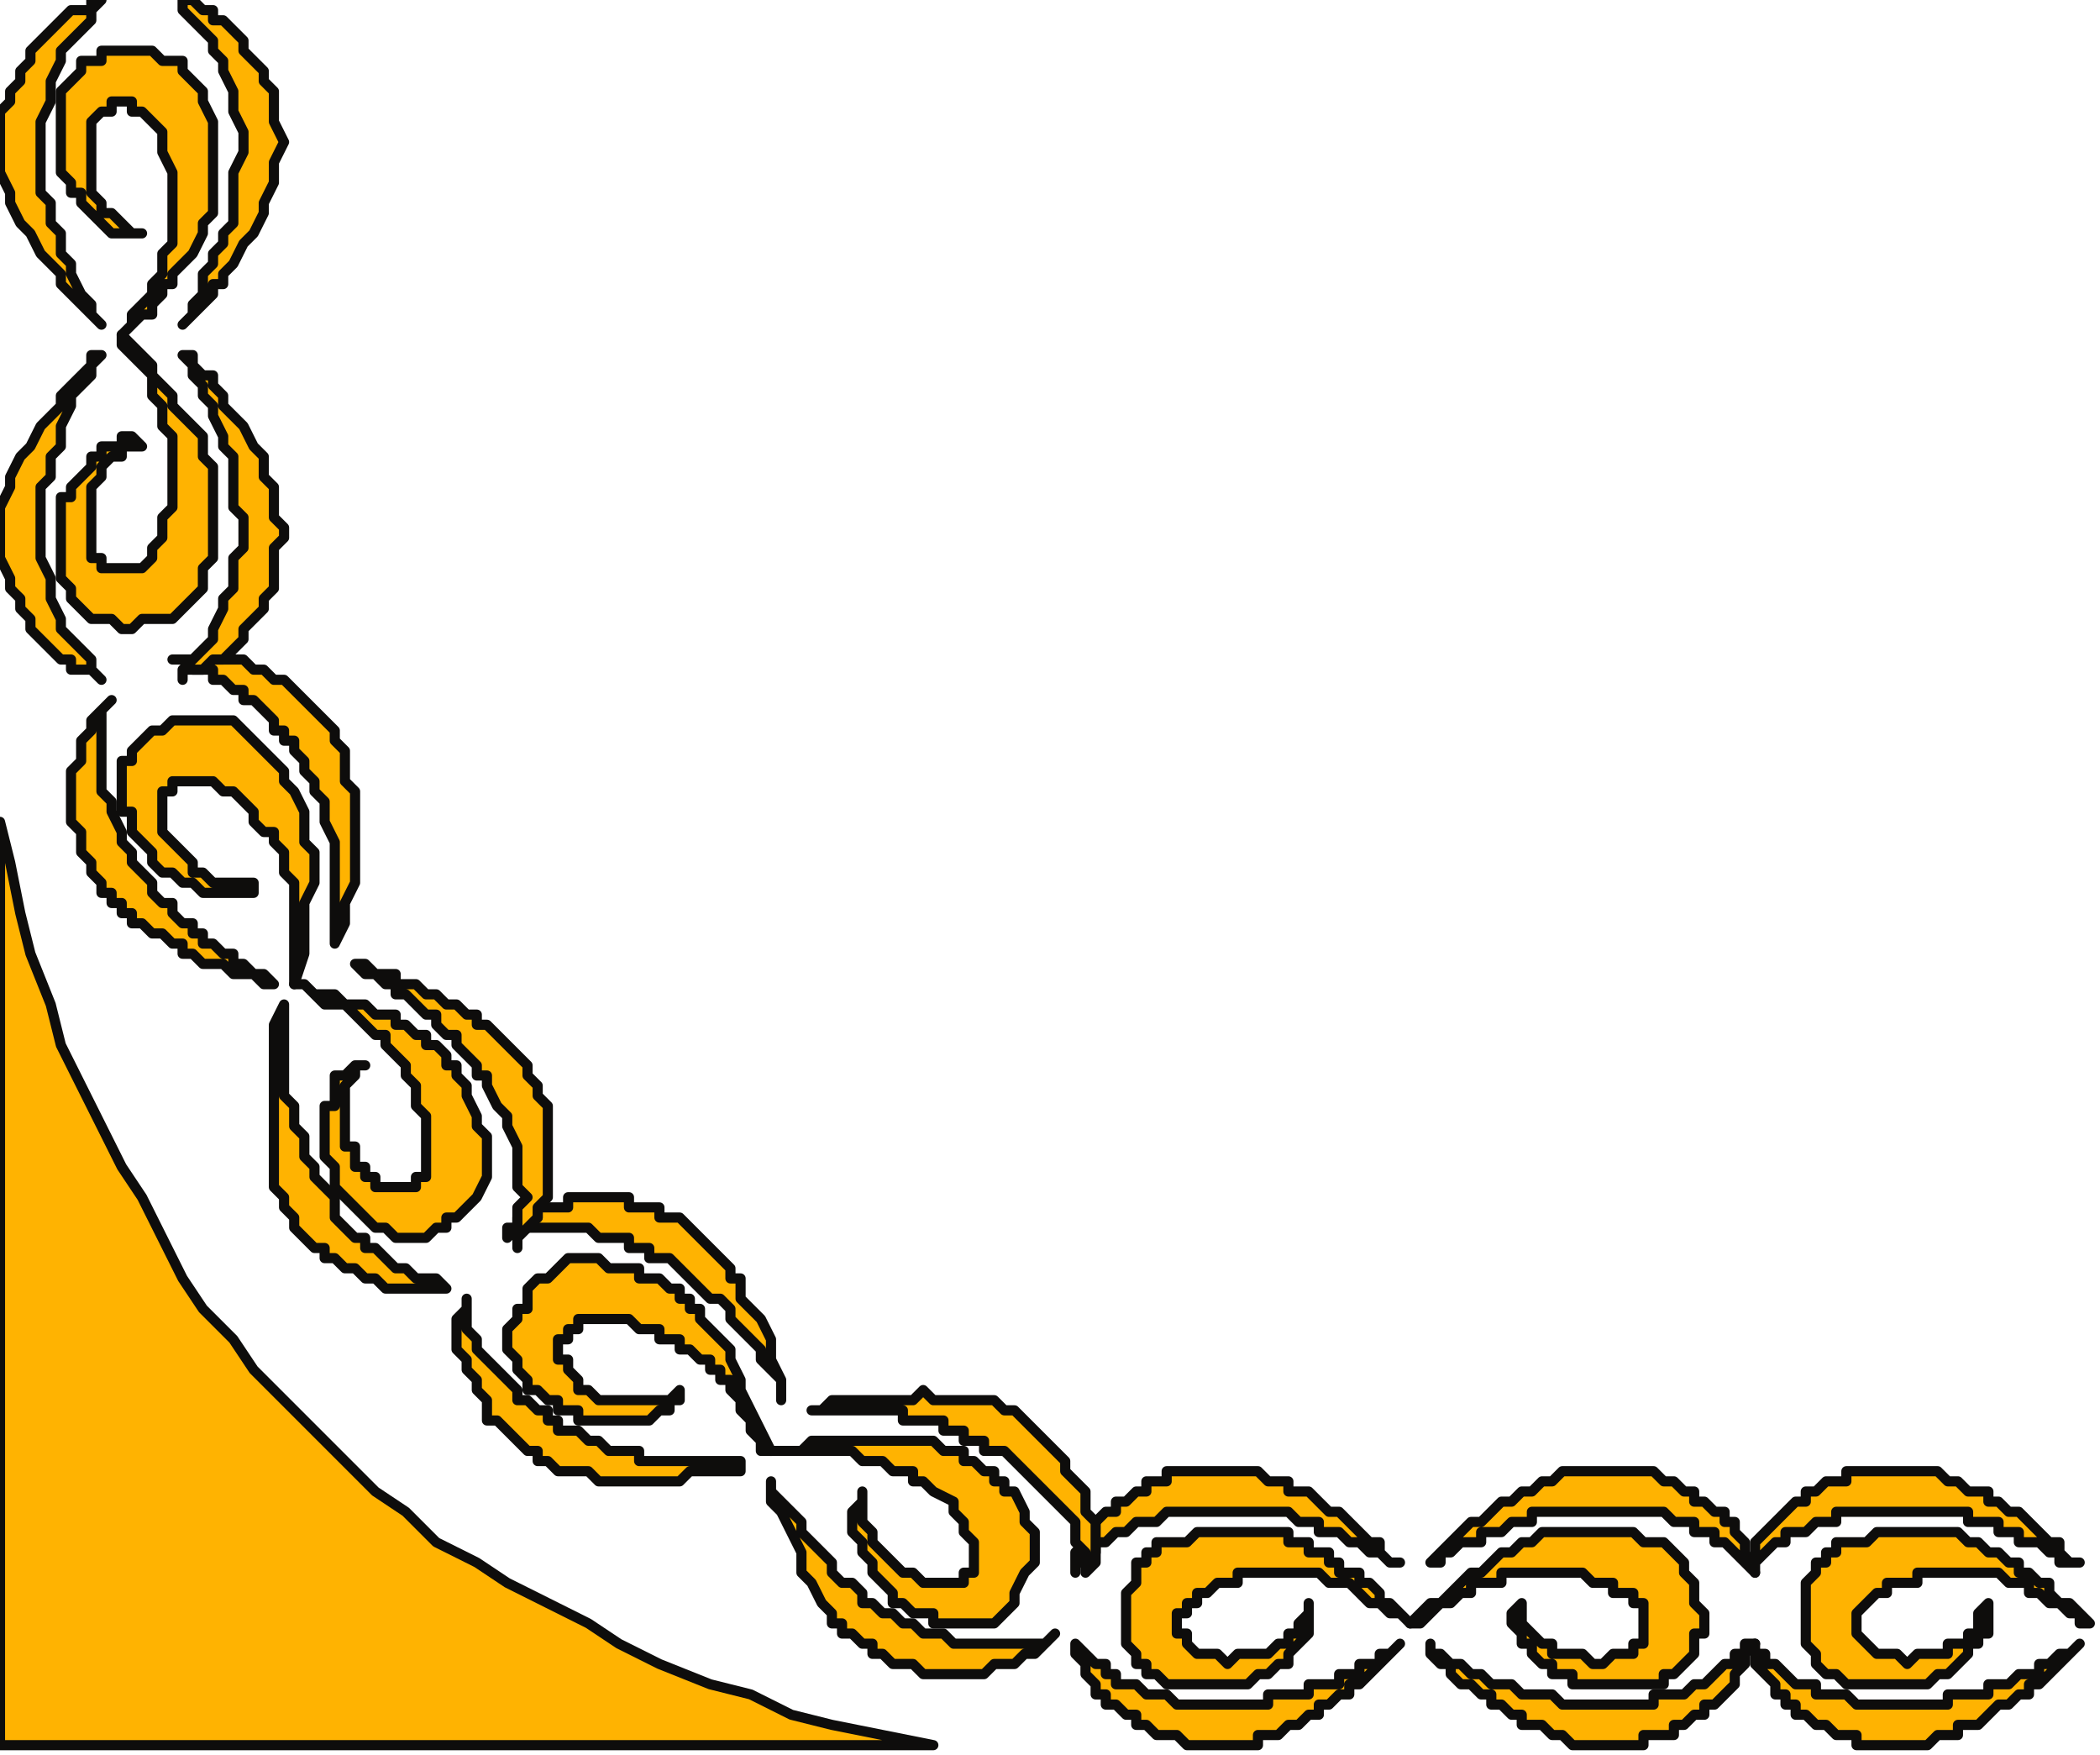 <?xml version="1.0" encoding="UTF-8" standalone="no"?>
<svg
   xmlns:dc="http://purl.org/dc/elements/1.1/"
   xmlns:cc="http://creativecommons.org/ns#"
   xmlns:rdf="http://www.w3.org/1999/02/22-rdf-syntax-ns#"
   xmlns:svg="http://www.w3.org/2000/svg"
   xmlns="http://www.w3.org/2000/svg"
   xmlns:sodipodi="http://sodipodi.sourceforge.net/DTD/sodipodi-0.dtd"
   xmlns:inkscape="http://www.inkscape.org/namespaces/inkscape"
   version="1.0"
   width="54.769mm"
   height="45.773mm"
   id="svg117"
   sodipodi:docname="CRNRC128.WMF">
  <sodipodi:namedview
     pagecolor="#ffffff"
     bordercolor="#666666"
     borderopacity="1"
     objecttolerance="10"
     gridtolerance="10"
     guidetolerance="10"
     inkscape:pageopacity="0"
     inkscape:pageshadow="2"
     inkscape:window-width="640"
     inkscape:window-height="480"
     id="namedview119" />
  <defs
     id="defs3">
    <pattern
       id="WMFhbasepattern"
       patternUnits="userSpaceOnUse"
       width="6"
       height="6"
       x="0"
       y="0" />
  </defs>
  <path
     style="fill:#ffb301;fill-rule:evenodd;fill-opacity:1;stroke:none;"
     d="  M 138,154   L 137,154   L 136,153   L 136,152   L 135,152   L 134,151   L 133,150   L 133,150   L 132,149   L 131,149   L 130,148   L 130,148   L 129,147   L 128,147   L 127,147   L 127,146   L 126,146   L 125,146   L 124,145   L 124,145   L 123,145   L 122,145   L 122,145   L 121,145   L 120,145   L 120,145   L 119,145   L 119,145   L 118,145   L 118,145   L 117,145   L 117,145   L 116,145   L 115,145   L 115,146   L 114,146   L 114,146   L 113,146   L 113,147   L 112,147   L 112,147   L 111,148   L 111,148   L 110,148   L 110,149   L 109,149   L 109,149   L 108,150   L 108,150   L 107,151   L 107,152   L 106,153   L 106,155   L 106,154   L 107,154   L 107,153   L 108,153   L 108,152   L 109,152   L 109,152   L 110,151   L 110,151   L 111,151   L 111,151   L 112,150   L 113,150   L 113,150   L 114,150   L 115,149   L 115,149   L 116,149   L 117,149   L 117,149   L 118,149   L 119,149   L 120,149   L 120,149   L 121,149   L 121,149   L 122,149   L 122,149   L 123,149   L 123,149   L 124,149   L 124,149   L 125,149   L 125,149   L 126,149   L 127,149   L 127,149   L 128,150   L 128,150   L 129,150   L 129,150   L 130,150   L 130,151   L 131,151   L 132,151   L 132,151   L 133,152   L 133,152   L 134,152   L 134,152   L 135,153   L 136,153   L 136,153   L 137,154   L 137,154   L 138,154  z "
     id="path5" />
  <path
     style="fill:none;stroke:#0e0d0c;stroke-width:1px;stroke-linecap:round;stroke-linejoin:round;stroke-miterlimit:4;stroke-dasharray:none;stroke-opacity:1;"
     d="  M 138,154   L 137,154   L 136,153   L 136,152   L 135,152   L 134,151   L 133,150   L 133,150   L 132,149   L 131,149   L 130,148   L 130,148   L 129,147   L 128,147   L 127,147   L 127,146   L 126,146   L 125,146   L 124,145   L 124,145   L 123,145   L 122,145   L 122,145   L 121,145   L 120,145   L 120,145   L 119,145   L 119,145   L 118,145   L 118,145   L 117,145   L 117,145   L 116,145   L 115,145   L 115,146   L 114,146   L 114,146   L 113,146   L 113,147   L 112,147   L 112,147   L 111,148   L 111,148   L 110,148   L 110,149   L 109,149   L 109,149   L 108,150   L 108,150   L 107,151   L 107,152   L 106,153   L 106,155   L 106,154   L 107,154   L 107,153   L 108,153   L 108,152   L 109,152   L 109,152   L 110,151   L 110,151   L 111,151   L 111,151   L 112,150   L 113,150   L 113,150   L 114,150   L 115,149   L 115,149   L 116,149   L 117,149   L 117,149   L 118,149   L 119,149   L 120,149   L 120,149   L 121,149   L 121,149   L 122,149   L 122,149   L 123,149   L 123,149   L 124,149   L 124,149   L 125,149   L 125,149   L 126,149   L 127,149   L 127,149   L 128,150   L 128,150   L 129,150   L 129,150   L 130,150   L 130,151   L 131,151   L 132,151   L 132,151   L 133,152   L 133,152   L 134,152   L 134,152   L 135,153   L 136,153   L 136,153   L 137,154   L 137,154   L 138,154  "
     id="path7" />
  <path
     style="fill:#ffb301;fill-rule:evenodd;fill-opacity:1;stroke:none;"
     d="  M 77,138   L 77,136   L 76,134   L 76,132   L 75,130   L 74,129   L 74,129   L 73,128   L 73,127   L 73,126   L 72,126   L 72,125   L 71,124   L 71,124   L 70,123   L 70,123   L 69,122   L 69,122   L 68,121   L 68,121   L 67,120   L 67,120   L 66,120   L 66,120   L 65,120   L 65,119   L 64,119   L 64,119   L 63,119   L 62,119   L 62,118   L 61,118   L 61,118   L 60,118   L 59,118   L 59,118   L 58,118   L 58,118   L 57,118   L 56,118   L 56,119   L 55,119   L 55,119   L 54,119   L 53,119   L 53,120   L 52,120   L 52,120   L 51,120   L 51,121   L 50,121   L 50,121   L 50,122   L 50,122   L 51,121   L 51,121   L 52,121   L 52,121   L 53,121   L 54,121   L 54,121   L 55,121   L 56,121   L 56,121   L 57,121   L 58,121   L 58,121   L 59,122   L 60,122   L 60,122   L 61,122   L 62,122   L 62,123   L 63,123   L 64,123   L 64,124   L 65,124   L 66,124   L 67,125   L 68,126   L 68,126   L 69,127   L 70,128   L 71,128   L 72,129   L 72,130   L 73,131   L 74,132   L 75,133   L 75,134   L 76,135   L 77,136   L 77,138  z "
     id="path9" />
  <path
     style="fill:none;stroke:#0e0d0c;stroke-width:1px;stroke-linecap:round;stroke-linejoin:round;stroke-miterlimit:4;stroke-dasharray:none;stroke-opacity:1;"
     d="  M 77,138   L 77,136   L 76,134   L 76,132   L 75,130   L 74,129   L 74,129   L 73,128   L 73,127   L 73,126   L 72,126   L 72,125   L 71,124   L 71,124   L 70,123   L 70,123   L 69,122   L 69,122   L 68,121   L 68,121   L 67,120   L 67,120   L 66,120   L 66,120   L 65,120   L 65,119   L 64,119   L 64,119   L 63,119   L 62,119   L 62,118   L 61,118   L 61,118   L 60,118   L 59,118   L 59,118   L 58,118   L 58,118   L 57,118   L 56,118   L 56,119   L 55,119   L 55,119   L 54,119   L 53,119   L 53,120   L 52,120   L 52,120   L 51,120   L 51,121   L 50,121   L 50,121   L 50,122   L 50,122   L 51,121   L 51,121   L 52,121   L 52,121   L 53,121   L 54,121   L 54,121   L 55,121   L 56,121   L 56,121   L 57,121   L 58,121   L 58,121   L 59,122   L 60,122   L 60,122   L 61,122   L 62,122   L 62,123   L 63,123   L 64,123   L 64,124   L 65,124   L 66,124   L 67,125   L 68,126   L 68,126   L 69,127   L 70,128   L 71,128   L 72,129   L 72,130   L 73,131   L 74,132   L 75,133   L 75,134   L 76,135   L 77,136   L 77,138  "
     id="path11" />
  <path
     style="fill:#ffb301;fill-rule:evenodd;fill-opacity:1;stroke:none;"
     d="  M 33,93   L 34,91   L 34,89   L 35,87   L 35,85   L 35,83   L 35,81   L 35,80   L 35,78   L 34,77   L 34,75   L 34,74   L 33,73   L 33,72   L 32,71   L 31,70   L 30,69   L 30,69   L 30,69   L 29,68   L 29,68   L 28,67   L 27,67   L 27,67   L 26,66   L 26,66   L 25,66   L 25,66   L 24,65   L 24,65   L 23,65   L 22,65   L 22,65   L 21,65   L 21,65   L 20,65   L 19,65   L 19,65   L 18,65   L 18,65   L 17,65   L 18,65   L 18,65   L 19,66   L 20,66   L 20,66   L 21,66   L 21,67   L 22,67   L 22,67   L 23,68   L 23,68   L 24,68   L 24,69   L 25,69   L 26,70   L 26,70   L 27,71   L 27,71   L 27,72   L 28,72   L 28,73   L 29,73   L 29,74   L 30,75   L 30,76   L 31,77   L 31,77   L 31,78   L 32,79   L 32,80   L 32,81   L 33,83   L 33,84   L 33,85   L 33,86   L 33,87   L 33,89   L 33,90   L 33,91   L 33,93  z "
     id="path13" />
  <path
     style="fill:none;stroke:#0e0d0c;stroke-width:1px;stroke-linecap:round;stroke-linejoin:round;stroke-miterlimit:4;stroke-dasharray:none;stroke-opacity:1;"
     d="  M 33,93   L 34,91   L 34,89   L 35,87   L 35,85   L 35,83   L 35,81   L 35,80   L 35,78   L 34,77   L 34,75   L 34,74   L 33,73   L 33,72   L 32,71   L 31,70   L 30,69   L 30,69   L 30,69   L 29,68   L 29,68   L 28,67   L 27,67   L 27,67   L 26,66   L 26,66   L 25,66   L 25,66   L 24,65   L 24,65   L 23,65   L 22,65   L 22,65   L 21,65   L 21,65   L 20,65   L 19,65   L 19,65   L 18,65   L 18,65   L 17,65   L 18,65   L 18,65   L 19,66   L 20,66   L 20,66   L 21,66   L 21,67   L 22,67   L 22,67   L 23,68   L 23,68   L 24,68   L 24,69   L 25,69   L 26,70   L 26,70   L 27,71   L 27,71   L 27,72   L 28,72   L 28,73   L 29,73   L 29,74   L 30,75   L 30,76   L 31,77   L 31,77   L 31,78   L 32,79   L 32,80   L 32,81   L 33,83   L 33,84   L 33,85   L 33,86   L 33,87   L 33,89   L 33,90   L 33,91   L 33,93  "
     id="path15" />
  <path
     style="fill:#ffb301;fill-rule:evenodd;fill-opacity:1;stroke:none;"
     d="  M 18,32   L 19,31   L 19,31   L 20,30   L 21,29   L 21,28   L 22,28   L 22,27   L 23,26   L 24,24   L 25,23   L 26,21   L 26,20   L 27,18   L 27,17   L 27,16   L 28,14   L 28,14   L 27,12   L 27,11   L 27,10   L 27,9   L 26,8   L 26,7   L 25,6   L 24,5   L 24,4   L 23,3   L 22,2   L 21,2   L 21,1   L 20,1   L 20,1   L 19,0   L 19,0   L 18,0   L 18,0   L 18,1   L 19,2   L 20,3   L 21,4   L 21,5   L 22,6   L 22,7   L 23,9   L 23,10   L 23,11   L 24,13   L 24,14   L 24,15   L 23,17   L 23,17   L 23,19   L 23,20   L 23,21   L 23,22   L 22,23   L 22,24   L 21,25   L 21,26   L 20,27   L 20,29   L 19,30   L 19,31   L 18,32  z "
     id="path17" />
  <path
     style="fill:none;stroke:#0e0d0c;stroke-width:1px;stroke-linecap:round;stroke-linejoin:round;stroke-miterlimit:4;stroke-dasharray:none;stroke-opacity:1;"
     d="  M 18,32   L 19,31   L 19,31   L 20,30   L 21,29   L 21,28   L 22,28   L 22,27   L 23,26   L 24,24   L 25,23   L 26,21   L 26,20   L 27,18   L 27,17   L 27,16   L 28,14   L 28,14   L 27,12   L 27,11   L 27,10   L 27,9   L 26,8   L 26,7   L 25,6   L 24,5   L 24,4   L 23,3   L 22,2   L 21,2   L 21,1   L 20,1   L 20,1   L 19,0   L 19,0   L 18,0   L 18,0   L 18,1   L 19,2   L 20,3   L 21,4   L 21,5   L 22,6   L 22,7   L 23,9   L 23,10   L 23,11   L 24,13   L 24,14   L 24,15   L 23,17   L 23,17   L 23,19   L 23,20   L 23,21   L 23,22   L 22,23   L 22,24   L 21,25   L 21,26   L 20,27   L 20,29   L 19,30   L 19,31   L 18,32  "
     id="path19" />
  <path
     style="fill:#ffb301;fill-rule:evenodd;fill-opacity:1;stroke:none;"
     d="  M 138,162   L 137,163   L 136,164   L 136,164   L 135,165   L 134,166   L 133,166   L 133,167   L 132,167   L 131,168   L 130,168   L 130,169   L 129,169   L 128,170   L 127,170   L 127,170   L 126,171   L 125,171   L 124,171   L 124,172   L 123,172   L 122,172   L 122,172   L 121,172   L 120,172   L 120,172   L 119,172   L 119,172   L 118,172   L 118,172   L 117,172   L 117,172   L 116,171   L 115,171   L 115,171   L 114,171   L 114,171   L 113,170   L 113,170   L 112,170   L 112,169   L 111,169   L 111,169   L 110,168   L 110,168   L 109,168   L 109,167   L 108,167   L 108,166   L 107,165   L 107,164   L 106,163   L 106,162   L 106,162   L 107,163   L 107,163   L 108,164   L 108,164   L 109,164   L 109,165   L 110,165   L 110,166   L 111,166   L 111,166   L 112,166   L 113,167   L 113,167   L 114,167   L 115,167   L 115,167   L 116,168   L 117,168   L 117,168   L 118,168   L 119,168   L 120,168   L 120,168   L 121,168   L 121,168   L 122,168   L 122,168   L 123,168   L 123,168   L 124,168   L 124,168   L 125,168   L 125,167   L 126,167   L 127,167   L 127,167   L 128,167   L 128,167   L 129,167   L 129,166   L 130,166   L 130,166   L 131,166   L 132,166   L 132,165   L 133,165   L 133,165   L 134,165   L 134,164   L 135,164   L 136,164   L 136,163   L 137,163   L 137,163   L 138,162  z "
     id="path21" />
  <path
     style="fill:none;stroke:#0e0d0c;stroke-width:1px;stroke-linecap:round;stroke-linejoin:round;stroke-miterlimit:4;stroke-dasharray:none;stroke-opacity:1;"
     d="  M 138,162   L 137,163   L 136,164   L 136,164   L 135,165   L 134,166   L 133,166   L 133,167   L 132,167   L 131,168   L 130,168   L 130,169   L 129,169   L 128,170   L 127,170   L 127,170   L 126,171   L 125,171   L 124,171   L 124,172   L 123,172   L 122,172   L 122,172   L 121,172   L 120,172   L 120,172   L 119,172   L 119,172   L 118,172   L 118,172   L 117,172   L 117,172   L 116,171   L 115,171   L 115,171   L 114,171   L 114,171   L 113,170   L 113,170   L 112,170   L 112,169   L 111,169   L 111,169   L 110,168   L 110,168   L 109,168   L 109,167   L 108,167   L 108,166   L 107,165   L 107,164   L 106,163   L 106,162   L 106,162   L 107,163   L 107,163   L 108,164   L 108,164   L 109,164   L 109,165   L 110,165   L 110,166   L 111,166   L 111,166   L 112,166   L 113,167   L 113,167   L 114,167   L 115,167   L 115,167   L 116,168   L 117,168   L 117,168   L 118,168   L 119,168   L 120,168   L 120,168   L 121,168   L 121,168   L 122,168   L 122,168   L 123,168   L 123,168   L 124,168   L 124,168   L 125,168   L 125,167   L 126,167   L 127,167   L 127,167   L 128,167   L 128,167   L 129,167   L 129,166   L 130,166   L 130,166   L 131,166   L 132,166   L 132,165   L 133,165   L 133,165   L 134,165   L 134,164   L 135,164   L 136,164   L 136,163   L 137,163   L 137,163   L 138,162  "
     id="path23" />
  <path
     style="fill:#ffb301;fill-rule:evenodd;fill-opacity:1;stroke:none;"
     d="  M 73,144   L 73,145   L 72,145   L 71,145   L 70,145   L 69,145   L 68,145   L 67,146   L 66,146   L 65,146   L 64,146   L 63,146   L 62,146   L 61,146   L 60,146   L 60,146   L 59,146   L 58,145   L 57,145   L 57,145   L 56,145   L 55,145   L 55,145   L 54,144   L 53,144   L 53,143   L 52,143   L 51,142   L 50,141   L 49,140   L 48,140   L 48,138   L 47,137   L 47,136   L 46,135   L 46,134   L 45,133   L 45,132   L 45,130   L 46,129   L 46,128   L 46,129   L 46,131   L 47,132   L 47,133   L 48,134   L 49,135   L 50,136   L 51,137   L 51,138   L 52,138   L 52,138   L 53,139   L 54,139   L 54,140   L 55,140   L 55,141   L 56,141   L 56,141   L 57,141   L 57,141   L 58,142   L 58,142   L 59,142   L 59,142   L 60,143   L 60,143   L 61,143   L 61,143   L 62,143   L 62,143   L 63,143   L 63,144   L 64,144   L 64,144   L 65,144   L 66,144   L 66,144   L 67,144   L 68,144   L 68,144   L 69,144   L 70,144   L 70,144   L 71,144   L 71,144   L 72,144   L 73,144   L 73,144  z "
     id="path25" />
  <path
     style="fill:none;stroke:#0e0d0c;stroke-width:1px;stroke-linecap:round;stroke-linejoin:round;stroke-miterlimit:4;stroke-dasharray:none;stroke-opacity:1;"
     d="  M 73,144   L 73,145   L 72,145   L 71,145   L 70,145   L 69,145   L 68,145   L 67,146   L 66,146   L 65,146   L 64,146   L 63,146   L 62,146   L 61,146   L 60,146   L 60,146   L 59,146   L 58,145   L 57,145   L 57,145   L 56,145   L 55,145   L 55,145   L 54,144   L 53,144   L 53,143   L 52,143   L 51,142   L 50,141   L 49,140   L 48,140   L 48,138   L 47,137   L 47,136   L 46,135   L 46,134   L 45,133   L 45,132   L 45,130   L 46,129   L 46,128   L 46,129   L 46,131   L 47,132   L 47,133   L 48,134   L 49,135   L 50,136   L 51,137   L 51,138   L 52,138   L 52,138   L 53,139   L 54,139   L 54,140   L 55,140   L 55,141   L 56,141   L 56,141   L 57,141   L 57,141   L 58,142   L 58,142   L 59,142   L 59,142   L 60,143   L 60,143   L 61,143   L 61,143   L 62,143   L 62,143   L 63,143   L 63,144   L 64,144   L 64,144   L 65,144   L 66,144   L 66,144   L 67,144   L 68,144   L 68,144   L 69,144   L 70,144   L 70,144   L 71,144   L 71,144   L 72,144   L 73,144   L 73,144  "
     id="path27" />
  <path
     style="fill:#ffb301;fill-rule:evenodd;fill-opacity:1;stroke:none;"
     d="  M 27,97   L 26,97   L 25,96   L 24,96   L 23,96   L 22,95   L 21,95   L 20,95   L 19,94   L 18,94   L 18,93   L 17,93   L 16,92   L 15,92   L 15,92   L 14,91   L 13,91   L 13,90   L 12,90   L 12,89   L 11,89   L 11,88   L 10,88   L 10,87   L 9,86   L 9,86   L 9,85   L 8,84   L 8,82   L 7,81   L 7,80   L 7,79   L 7,78   L 7,76   L 8,75   L 8,74   L 8,73   L 9,72   L 9,71   L 10,70   L 11,69   L 10,70   L 10,71   L 10,72   L 10,74   L 10,75   L 10,76   L 10,78   L 11,79   L 11,80   L 12,82   L 12,83   L 13,84   L 13,85   L 14,86   L 15,87   L 15,88   L 16,89   L 17,89   L 17,90   L 18,91   L 19,91   L 19,92   L 20,92   L 20,93   L 21,93   L 21,93   L 22,94   L 22,94   L 23,94   L 23,95   L 24,95   L 24,95   L 25,96   L 25,96   L 26,96   L 27,97  z "
     id="path29" />
  <path
     style="fill:none;stroke:#0e0d0c;stroke-width:1px;stroke-linecap:round;stroke-linejoin:round;stroke-miterlimit:4;stroke-dasharray:none;stroke-opacity:1;"
     d="  M 27,97   L 26,97   L 25,96   L 24,96   L 23,96   L 22,95   L 21,95   L 20,95   L 19,94   L 18,94   L 18,93   L 17,93   L 16,92   L 15,92   L 15,92   L 14,91   L 13,91   L 13,90   L 12,90   L 12,89   L 11,89   L 11,88   L 10,88   L 10,87   L 9,86   L 9,86   L 9,85   L 8,84   L 8,82   L 7,81   L 7,80   L 7,79   L 7,78   L 7,76   L 8,75   L 8,74   L 8,73   L 9,72   L 9,71   L 10,70   L 11,69   L 10,70   L 10,71   L 10,72   L 10,74   L 10,75   L 10,76   L 10,78   L 11,79   L 11,80   L 12,82   L 12,83   L 13,84   L 13,85   L 14,86   L 15,87   L 15,88   L 16,89   L 17,89   L 17,90   L 18,91   L 19,91   L 19,92   L 20,92   L 20,93   L 21,93   L 21,93   L 22,94   L 22,94   L 23,94   L 23,95   L 24,95   L 24,95   L 25,96   L 25,96   L 26,96   L 27,97  "
     id="path31" />
  <path
     style="fill:#ffb301;fill-rule:evenodd;fill-opacity:1;stroke:none;"
     d="  M 10,32   L 9,31   L 9,31   L 8,30   L 7,29   L 7,29   L 6,28   L 6,27   L 5,26   L 4,25   L 3,23   L 2,22   L 1,20   L 1,19   L 0,17   L 0,16   L 0,15   L 0,14   L 0,13   L 0,11   L 1,10   L 1,9   L 2,8   L 2,7   L 3,6   L 3,5   L 4,4   L 5,3   L 6,2   L 6,2   L 7,1   L 7,1   L 8,1   L 9,1   L 9,0   L 10,0   L 10,0   L 9,1   L 9,2   L 8,3   L 7,4   L 6,5   L 6,6   L 5,8   L 5,9   L 5,10   L 4,12   L 4,13   L 4,15   L 4,16   L 4,17   L 4,18   L 4,19   L 5,20   L 5,21   L 5,22   L 6,23   L 6,24   L 6,25   L 7,26   L 7,27   L 8,29   L 9,30   L 9,31   L 10,32  z "
     id="path33" />
  <path
     style="fill:none;stroke:#0e0d0c;stroke-width:1px;stroke-linecap:round;stroke-linejoin:round;stroke-miterlimit:4;stroke-dasharray:none;stroke-opacity:1;"
     d="  M 10,32   L 9,31   L 9,31   L 8,30   L 7,29   L 7,29   L 6,28   L 6,27   L 5,26   L 4,25   L 3,23   L 2,22   L 1,20   L 1,19   L 0,17   L 0,16   L 0,15   L 0,14   L 0,13   L 0,11   L 1,10   L 1,9   L 2,8   L 2,7   L 3,6   L 3,5   L 4,4   L 5,3   L 6,2   L 6,2   L 7,1   L 7,1   L 8,1   L 9,1   L 9,0   L 10,0   L 10,0   L 9,1   L 9,2   L 8,3   L 7,4   L 6,5   L 6,6   L 5,8   L 5,9   L 5,10   L 4,12   L 4,13   L 4,15   L 4,16   L 4,17   L 4,18   L 4,19   L 5,20   L 5,21   L 5,22   L 6,23   L 6,24   L 6,25   L 7,26   L 7,27   L 8,29   L 9,30   L 9,31   L 10,32  "
     id="path35" />
  <path
     style="fill:#ffb301;fill-rule:evenodd;fill-opacity:1;stroke:none;"
     d="  M 139,160   L 138,159   L 137,158   L 136,158   L 136,157   L 135,156   L 134,156   L 134,155   L 133,155   L 132,155   L 132,154   L 131,154   L 131,153   L 130,153   L 129,153   L 129,152   L 128,152   L 127,152   L 127,151   L 126,151   L 125,151   L 124,151   L 123,151   L 123,151   L 122,151   L 121,151   L 121,151   L 120,151   L 119,151   L 118,151   L 118,151   L 117,152   L 116,152   L 115,152   L 115,152   L 114,152   L 114,153   L 113,153   L 113,154   L 112,154   L 112,155   L 112,156   L 111,157   L 111,158   L 111,159   L 111,160   L 111,160   L 111,161   L 111,161   L 111,162   L 111,162   L 112,163   L 112,164   L 113,164   L 113,165   L 114,165   L 115,166   L 115,166   L 116,166   L 116,166   L 117,166   L 117,166   L 118,166   L 118,166   L 119,166   L 119,166   L 120,166   L 120,166   L 121,166   L 121,166   L 122,166   L 123,166   L 123,166   L 124,165   L 124,165   L 125,165   L 126,164   L 127,164   L 127,163   L 128,162   L 128,162   L 129,161   L 129,161   L 129,160   L 129,159   L 129,159   L 129,159   L 129,159   L 129,158   L 129,159   L 128,160   L 128,161   L 127,161   L 127,162   L 127,162   L 126,162   L 126,162   L 125,163   L 125,163   L 124,163   L 124,163   L 123,163   L 122,163   L 121,164   L 121,164   L 120,163   L 119,163   L 118,163   L 118,163   L 117,162   L 117,162   L 117,161   L 116,161   L 116,161   L 116,161   L 116,160   L 116,160   L 116,159   L 117,159   L 117,158   L 118,158   L 118,157   L 118,157   L 119,157   L 119,157   L 120,156   L 120,156   L 121,156   L 121,156   L 122,156   L 122,155   L 123,155   L 124,155   L 124,155   L 125,155   L 125,155   L 125,155   L 126,155   L 127,155   L 127,155   L 128,155   L 128,155   L 129,155   L 130,155   L 130,155   L 131,156   L 132,156   L 132,156   L 133,156   L 134,157   L 134,157   L 135,158   L 136,158   L 137,159   L 138,159   L 139,160   L 139,160  z "
     id="path37" />
  <path
     style="fill:none;stroke:#0e0d0c;stroke-width:1px;stroke-linecap:round;stroke-linejoin:round;stroke-miterlimit:4;stroke-dasharray:none;stroke-opacity:1;"
     d="  M 139,160   L 138,159   L 137,158   L 136,158   L 136,157   L 135,156   L 134,156   L 134,155   L 133,155   L 132,155   L 132,154   L 131,154   L 131,153   L 130,153   L 129,153   L 129,152   L 128,152   L 127,152   L 127,151   L 126,151   L 125,151   L 124,151   L 123,151   L 123,151   L 122,151   L 121,151   L 121,151   L 120,151   L 119,151   L 118,151   L 118,151   L 117,152   L 116,152   L 115,152   L 115,152   L 114,152   L 114,153   L 113,153   L 113,154   L 112,154   L 112,155   L 112,156   L 111,157   L 111,158   L 111,159   L 111,160   L 111,160   L 111,161   L 111,161   L 111,162   L 111,162   L 112,163   L 112,164   L 113,164   L 113,165   L 114,165   L 115,166   L 115,166   L 116,166   L 116,166   L 117,166   L 117,166   L 118,166   L 118,166   L 119,166   L 119,166   L 120,166   L 120,166   L 121,166   L 121,166   L 122,166   L 123,166   L 123,166   L 124,165   L 124,165   L 125,165   L 126,164   L 127,164   L 127,163   L 128,162   L 128,162   L 129,161   L 129,161   L 129,160   L 129,159   L 129,159   L 129,159   L 129,159   L 129,158   L 129,159   L 128,160   L 128,161   L 127,161   L 127,162   L 127,162   L 126,162   L 126,162   L 125,163   L 125,163   L 124,163   L 124,163   L 123,163   L 122,163   L 121,164   L 121,164   L 120,163   L 119,163   L 118,163   L 118,163   L 117,162   L 117,162   L 117,161   L 116,161   L 116,161   L 116,161   L 116,160   L 116,160   L 116,159   L 117,159   L 117,158   L 118,158   L 118,157   L 118,157   L 119,157   L 119,157   L 120,156   L 120,156   L 121,156   L 121,156   L 122,156   L 122,155   L 123,155   L 124,155   L 124,155   L 125,155   L 125,155   L 125,155   L 126,155   L 127,155   L 127,155   L 128,155   L 128,155   L 129,155   L 130,155   L 130,155   L 131,156   L 132,156   L 132,156   L 133,156   L 134,157   L 134,157   L 135,158   L 136,158   L 137,159   L 138,159   L 139,160   L 139,160  "
     id="path39" />
  <path
     style="fill:#ffb301;fill-rule:evenodd;fill-opacity:1;stroke:none;"
     d="  M 76,143   L 75,141   L 74,139   L 73,137   L 73,136   L 72,134   L 72,133   L 71,132   L 70,131   L 69,130   L 69,129   L 68,129   L 68,128   L 67,128   L 67,127   L 66,127   L 65,126   L 65,126   L 64,126   L 63,126   L 63,125   L 62,125   L 61,125   L 61,125   L 60,125   L 59,124   L 58,124   L 58,124   L 57,124   L 57,124   L 56,124   L 55,125   L 55,125   L 54,126   L 53,126   L 52,127   L 52,129   L 51,129   L 51,129   L 51,130   L 51,130   L 50,131   L 50,131   L 50,132   L 50,133   L 51,134   L 51,134   L 51,135   L 52,136   L 52,137   L 53,137   L 54,138   L 55,138   L 55,139   L 56,139   L 56,139   L 57,139   L 57,140   L 58,140   L 58,140   L 59,140   L 60,140   L 60,140   L 61,140   L 62,140   L 63,140   L 64,140   L 64,140   L 65,139   L 66,139   L 66,138   L 67,138   L 67,138   L 67,137   L 67,137   L 67,137   L 67,137   L 67,137   L 66,138   L 66,138   L 65,138   L 64,138   L 64,138   L 63,138   L 63,138   L 62,138   L 62,138   L 61,138   L 61,138   L 60,138   L 59,138   L 58,137   L 58,137   L 57,137   L 57,136   L 56,135   L 56,135   L 56,134   L 55,134   L 55,133   L 55,132   L 55,132   L 56,132   L 56,132   L 56,132   L 56,131   L 57,131   L 57,130   L 58,130   L 59,130   L 59,130   L 60,130   L 60,130   L 61,130   L 61,130   L 62,130   L 62,130   L 63,131   L 64,131   L 64,131   L 65,131   L 65,131   L 65,132   L 66,132   L 66,132   L 67,132   L 67,133   L 68,133   L 68,133   L 69,134   L 69,134   L 70,134   L 70,135   L 71,135   L 71,136   L 72,136   L 72,137   L 73,138   L 73,138   L 73,139   L 74,140   L 74,141   L 75,142   L 75,143   L 76,143  z "
     id="path41" />
  <path
     style="fill:none;stroke:#0e0d0c;stroke-width:1px;stroke-linecap:round;stroke-linejoin:round;stroke-miterlimit:4;stroke-dasharray:none;stroke-opacity:1;"
     d="  M 76,143   L 75,141   L 74,139   L 73,137   L 73,136   L 72,134   L 72,133   L 71,132   L 70,131   L 69,130   L 69,129   L 68,129   L 68,128   L 67,128   L 67,127   L 66,127   L 65,126   L 65,126   L 64,126   L 63,126   L 63,125   L 62,125   L 61,125   L 61,125   L 60,125   L 59,124   L 58,124   L 58,124   L 57,124   L 57,124   L 56,124   L 55,125   L 55,125   L 54,126   L 53,126   L 52,127   L 52,129   L 51,129   L 51,129   L 51,130   L 51,130   L 50,131   L 50,131   L 50,132   L 50,133   L 51,134   L 51,134   L 51,135   L 52,136   L 52,137   L 53,137   L 54,138   L 55,138   L 55,139   L 56,139   L 56,139   L 57,139   L 57,140   L 58,140   L 58,140   L 59,140   L 60,140   L 60,140   L 61,140   L 62,140   L 63,140   L 64,140   L 64,140   L 65,139   L 66,139   L 66,138   L 67,138   L 67,138   L 67,137   L 67,137   L 67,137   L 67,137   L 67,137   L 66,138   L 66,138   L 65,138   L 64,138   L 64,138   L 63,138   L 63,138   L 62,138   L 62,138   L 61,138   L 61,138   L 60,138   L 59,138   L 58,137   L 58,137   L 57,137   L 57,136   L 56,135   L 56,135   L 56,134   L 55,134   L 55,133   L 55,132   L 55,132   L 56,132   L 56,132   L 56,132   L 56,131   L 57,131   L 57,130   L 58,130   L 59,130   L 59,130   L 60,130   L 60,130   L 61,130   L 61,130   L 62,130   L 62,130   L 63,131   L 64,131   L 64,131   L 65,131   L 65,131   L 65,132   L 66,132   L 66,132   L 67,132   L 67,133   L 68,133   L 68,133   L 69,134   L 69,134   L 70,134   L 70,135   L 71,135   L 71,136   L 72,136   L 72,137   L 73,138   L 73,138   L 73,139   L 74,140   L 74,141   L 75,142   L 75,143   L 76,143  "
     id="path43" />
  <path
     style="fill:#ffb301;fill-rule:evenodd;fill-opacity:1;stroke:none;"
     d="  M 29,97   L 30,94   L 30,92   L 30,90   L 30,89   L 31,87   L 31,86   L 31,84   L 30,83   L 30,81   L 30,80   L 29,78   L 28,77   L 28,76   L 28,76   L 27,75   L 27,75   L 26,74   L 26,74   L 25,73   L 25,73   L 24,72   L 24,72   L 23,71   L 23,71   L 22,71   L 21,71   L 21,71   L 20,71   L 20,71   L 19,71   L 18,71   L 18,71   L 17,71   L 17,71   L 16,72   L 15,72   L 15,72   L 15,72   L 14,73   L 14,73   L 14,73   L 13,74   L 13,75   L 12,75   L 12,76   L 12,77   L 12,78   L 12,79   L 12,80   L 13,80   L 13,81   L 13,82   L 14,83   L 15,84   L 15,85   L 16,86   L 17,86   L 17,86   L 18,87   L 19,87   L 20,88   L 21,88   L 21,88   L 22,88   L 23,88   L 24,88   L 24,88   L 25,88   L 25,88   L 25,87   L 25,87   L 25,87   L 25,87   L 24,87   L 23,87   L 22,87   L 21,87   L 20,86   L 19,86   L 19,85   L 18,84   L 18,84   L 17,83   L 17,83   L 16,82   L 16,81   L 16,80   L 16,80   L 16,79   L 16,78   L 17,78   L 17,77   L 17,77   L 17,77   L 17,77   L 18,77   L 18,77   L 19,77   L 20,77   L 20,77   L 21,77   L 22,78   L 23,78   L 24,79   L 25,80   L 25,81   L 26,82   L 27,82   L 27,83   L 28,84   L 28,86   L 28,86   L 29,87   L 29,88   L 29,89   L 29,90   L 29,90   L 29,91   L 29,92   L 29,93   L 29,94   L 29,95   L 29,96   L 29,97  z "
     id="path45" />
  <path
     style="fill:none;stroke:#0e0d0c;stroke-width:1px;stroke-linecap:round;stroke-linejoin:round;stroke-miterlimit:4;stroke-dasharray:none;stroke-opacity:1;"
     d="  M 29,97   L 30,94   L 30,92   L 30,90   L 30,89   L 31,87   L 31,86   L 31,84   L 30,83   L 30,81   L 30,80   L 29,78   L 28,77   L 28,76   L 28,76   L 27,75   L 27,75   L 26,74   L 26,74   L 25,73   L 25,73   L 24,72   L 24,72   L 23,71   L 23,71   L 22,71   L 21,71   L 21,71   L 20,71   L 20,71   L 19,71   L 18,71   L 18,71   L 17,71   L 17,71   L 16,72   L 15,72   L 15,72   L 15,72   L 14,73   L 14,73   L 14,73   L 13,74   L 13,75   L 12,75   L 12,76   L 12,77   L 12,78   L 12,79   L 12,80   L 13,80   L 13,81   L 13,82   L 14,83   L 15,84   L 15,85   L 16,86   L 17,86   L 17,86   L 18,87   L 19,87   L 20,88   L 21,88   L 21,88   L 22,88   L 23,88   L 24,88   L 24,88   L 25,88   L 25,88   L 25,87   L 25,87   L 25,87   L 25,87   L 24,87   L 23,87   L 22,87   L 21,87   L 20,86   L 19,86   L 19,85   L 18,84   L 18,84   L 17,83   L 17,83   L 16,82   L 16,81   L 16,80   L 16,80   L 16,79   L 16,78   L 17,78   L 17,77   L 17,77   L 17,77   L 17,77   L 18,77   L 18,77   L 19,77   L 20,77   L 20,77   L 21,77   L 22,78   L 23,78   L 24,79   L 25,80   L 25,81   L 26,82   L 27,82   L 27,83   L 28,84   L 28,86   L 28,86   L 29,87   L 29,88   L 29,89   L 29,90   L 29,90   L 29,91   L 29,92   L 29,93   L 29,94   L 29,95   L 29,96   L 29,97  "
     id="path47" />
  <path
     style="fill:#ffb301;fill-rule:evenodd;fill-opacity:1;stroke:none;"
     d="  M 12,33   L 13,32   L 14,31   L 15,31   L 15,30   L 16,29   L 16,28   L 17,28   L 17,27   L 18,26   L 19,25   L 20,23   L 20,22   L 21,21   L 21,19   L 21,17   L 21,16   L 21,15   L 21,13   L 21,12   L 20,10   L 20,9   L 19,8   L 18,7   L 18,6   L 17,6   L 16,6   L 16,6   L 15,5   L 15,5   L 14,5   L 13,5   L 13,5   L 12,5   L 12,5   L 12,5   L 11,5   L 10,5   L 10,6   L 9,6   L 8,6   L 8,7   L 7,8   L 7,8   L 6,9   L 6,10   L 6,11   L 6,12   L 6,13   L 6,14   L 6,15   L 6,16   L 6,17   L 7,18   L 7,19   L 8,19   L 8,20   L 9,21   L 9,21   L 10,22   L 10,22   L 11,23   L 12,23   L 12,23   L 13,23   L 13,23   L 13,23   L 13,23   L 14,23   L 13,23   L 12,22   L 12,22   L 11,21   L 10,21   L 10,20   L 9,19   L 9,18   L 9,17   L 9,16   L 9,15   L 9,15   L 9,14   L 9,13   L 9,13   L 9,12   L 10,11   L 10,11   L 11,11   L 11,10   L 12,10   L 12,10   L 12,10   L 12,10   L 13,10   L 13,11   L 14,11   L 15,12   L 15,12   L 16,13   L 16,14   L 16,15   L 17,17   L 17,18   L 17,19   L 17,20   L 17,21   L 17,22   L 17,23   L 17,24   L 16,25   L 16,26   L 16,26   L 16,27   L 15,28   L 15,29   L 15,29   L 14,30   L 13,31   L 13,32   L 12,33   L 12,33  z "
     id="path49" />
  <path
     style="fill:none;stroke:#0e0d0c;stroke-width:1px;stroke-linecap:round;stroke-linejoin:round;stroke-miterlimit:4;stroke-dasharray:none;stroke-opacity:1;"
     d="  M 12,33   L 13,32   L 14,31   L 15,31   L 15,30   L 16,29   L 16,28   L 17,28   L 17,27   L 18,26   L 19,25   L 20,23   L 20,22   L 21,21   L 21,19   L 21,17   L 21,16   L 21,15   L 21,13   L 21,12   L 20,10   L 20,9   L 19,8   L 18,7   L 18,6   L 17,6   L 16,6   L 16,6   L 15,5   L 15,5   L 14,5   L 13,5   L 13,5   L 12,5   L 12,5   L 12,5   L 11,5   L 10,5   L 10,6   L 9,6   L 8,6   L 8,7   L 7,8   L 7,8   L 6,9   L 6,10   L 6,11   L 6,12   L 6,13   L 6,14   L 6,15   L 6,16   L 6,17   L 7,18   L 7,19   L 8,19   L 8,20   L 9,21   L 9,21   L 10,22   L 10,22   L 11,23   L 12,23   L 12,23   L 13,23   L 13,23   L 13,23   L 13,23   L 14,23   L 13,23   L 12,22   L 12,22   L 11,21   L 10,21   L 10,20   L 9,19   L 9,18   L 9,17   L 9,16   L 9,15   L 9,15   L 9,14   L 9,13   L 9,13   L 9,12   L 10,11   L 10,11   L 11,11   L 11,10   L 12,10   L 12,10   L 12,10   L 12,10   L 13,10   L 13,11   L 14,11   L 15,12   L 15,12   L 16,13   L 16,14   L 16,15   L 17,17   L 17,18   L 17,19   L 17,20   L 17,21   L 17,22   L 17,23   L 17,24   L 16,25   L 16,26   L 16,26   L 16,27   L 15,28   L 15,29   L 15,29   L 14,30   L 13,31   L 13,32   L 12,33   L 12,33  "
     id="path51" />
  <path
     style="fill:#ffb301;fill-rule:evenodd;fill-opacity:1;stroke:none;"
     d="  M 141,154   L 141,154   L 142,153   L 143,152   L 143,152   L 144,151   L 145,150   L 146,150   L 147,149   L 147,149   L 148,148   L 149,148   L 150,147   L 150,147   L 151,147   L 152,146   L 153,146   L 153,146   L 154,145   L 155,145   L 155,145   L 156,145   L 157,145   L 158,145   L 158,145   L 159,145   L 159,145   L 160,145   L 160,145   L 161,145   L 161,145   L 162,145   L 162,145   L 163,145   L 164,146   L 164,146   L 165,146   L 165,146   L 166,147   L 166,147   L 167,147   L 167,148   L 168,148   L 168,148   L 169,149   L 169,149   L 170,149   L 170,150   L 171,150   L 171,151   L 172,152   L 172,153   L 173,155   L 172,154   L 172,154   L 171,153   L 171,153   L 170,152   L 170,152   L 169,152   L 169,151   L 168,151   L 168,151   L 167,151   L 167,150   L 166,150   L 165,150   L 165,150   L 164,149   L 163,149   L 163,149   L 162,149   L 161,149   L 160,149   L 160,149   L 159,149   L 158,149   L 158,149   L 157,149   L 157,149   L 156,149   L 156,149   L 155,149   L 155,149   L 154,149   L 154,149   L 153,149   L 152,149   L 152,149   L 151,149   L 151,150   L 150,150   L 150,150   L 149,150   L 149,150   L 148,151   L 148,151   L 147,151   L 146,151   L 146,152   L 145,152   L 145,152   L 144,152   L 143,153   L 143,153   L 142,153   L 142,154   L 141,154   L 141,154  z "
     id="path53" />
  <path
     style="fill:none;stroke:#0e0d0c;stroke-width:1px;stroke-linecap:round;stroke-linejoin:round;stroke-miterlimit:4;stroke-dasharray:none;stroke-opacity:1;"
     d="  M 141,154   L 141,154   L 142,153   L 143,152   L 143,152   L 144,151   L 145,150   L 146,150   L 147,149   L 147,149   L 148,148   L 149,148   L 150,147   L 150,147   L 151,147   L 152,146   L 153,146   L 153,146   L 154,145   L 155,145   L 155,145   L 156,145   L 157,145   L 158,145   L 158,145   L 159,145   L 159,145   L 160,145   L 160,145   L 161,145   L 161,145   L 162,145   L 162,145   L 163,145   L 164,146   L 164,146   L 165,146   L 165,146   L 166,147   L 166,147   L 167,147   L 167,148   L 168,148   L 168,148   L 169,149   L 169,149   L 170,149   L 170,150   L 171,150   L 171,151   L 172,152   L 172,153   L 173,155   L 172,154   L 172,154   L 171,153   L 171,153   L 170,152   L 170,152   L 169,152   L 169,151   L 168,151   L 168,151   L 167,151   L 167,150   L 166,150   L 165,150   L 165,150   L 164,149   L 163,149   L 163,149   L 162,149   L 161,149   L 160,149   L 160,149   L 159,149   L 158,149   L 158,149   L 157,149   L 157,149   L 156,149   L 156,149   L 155,149   L 155,149   L 154,149   L 154,149   L 153,149   L 152,149   L 152,149   L 151,149   L 151,150   L 150,150   L 150,150   L 149,150   L 149,150   L 148,151   L 148,151   L 147,151   L 146,151   L 146,152   L 145,152   L 145,152   L 144,152   L 143,153   L 143,153   L 142,153   L 142,154   L 141,154   L 141,154  "
     id="path55" />
  <path
     style="fill:#ffb301;fill-rule:evenodd;fill-opacity:1;stroke:none;"
     d="  M 80,139   L 81,139   L 82,138   L 83,138   L 84,138   L 85,138   L 85,138   L 86,138   L 87,138   L 88,138   L 89,138   L 90,138   L 91,137   L 92,138   L 93,138   L 94,138   L 94,138   L 95,138   L 96,138   L 97,138   L 97,138   L 98,138   L 99,139   L 99,139   L 100,139   L 101,140   L 101,140   L 102,141   L 103,142   L 104,143   L 105,144   L 105,145   L 106,146   L 107,147   L 107,148   L 107,149   L 108,150   L 108,152   L 108,153   L 108,154   L 107,155   L 107,154   L 107,153   L 106,152   L 106,150   L 105,149   L 104,148   L 103,147   L 102,146   L 102,146   L 101,145   L 101,145   L 100,144   L 100,144   L 99,143   L 98,143   L 98,143   L 97,143   L 97,142   L 96,142   L 96,142   L 95,142   L 95,141   L 94,141   L 94,141   L 94,141   L 93,141   L 93,140   L 92,140   L 91,140   L 91,140   L 90,140   L 90,140   L 89,140   L 89,139   L 88,139   L 87,139   L 87,139   L 86,139   L 86,139   L 85,139   L 84,139   L 84,139   L 83,139   L 82,139   L 82,139   L 81,139   L 80,139   L 80,139  z "
     id="path57" />
  <path
     style="fill:none;stroke:#0e0d0c;stroke-width:1px;stroke-linecap:round;stroke-linejoin:round;stroke-miterlimit:4;stroke-dasharray:none;stroke-opacity:1;"
     d="  M 80,139   L 81,139   L 82,138   L 83,138   L 84,138   L 85,138   L 85,138   L 86,138   L 87,138   L 88,138   L 89,138   L 90,138   L 91,137   L 92,138   L 93,138   L 94,138   L 94,138   L 95,138   L 96,138   L 97,138   L 97,138   L 98,138   L 99,139   L 99,139   L 100,139   L 101,140   L 101,140   L 102,141   L 103,142   L 104,143   L 105,144   L 105,145   L 106,146   L 107,147   L 107,148   L 107,149   L 108,150   L 108,152   L 108,153   L 108,154   L 107,155   L 107,154   L 107,153   L 106,152   L 106,150   L 105,149   L 104,148   L 103,147   L 102,146   L 102,146   L 101,145   L 101,145   L 100,144   L 100,144   L 99,143   L 98,143   L 98,143   L 97,143   L 97,142   L 96,142   L 96,142   L 95,142   L 95,141   L 94,141   L 94,141   L 94,141   L 93,141   L 93,140   L 92,140   L 91,140   L 91,140   L 90,140   L 90,140   L 89,140   L 89,139   L 88,139   L 87,139   L 87,139   L 86,139   L 86,139   L 85,139   L 84,139   L 84,139   L 83,139   L 82,139   L 82,139   L 81,139   L 80,139   L 80,139  "
     id="path59" />
  <path
     style="fill:#ffb301;fill-rule:evenodd;fill-opacity:1;stroke:none;"
     d="  M 35,95   L 36,95   L 37,96   L 38,96   L 39,96   L 39,97   L 40,97   L 41,97   L 42,98   L 43,98   L 44,99   L 45,99   L 45,99   L 46,100   L 47,100   L 47,101   L 48,101   L 49,102   L 49,102   L 50,103   L 50,103   L 51,104   L 51,104   L 52,105   L 52,105   L 52,106   L 53,107   L 53,108   L 54,109   L 54,111   L 54,112   L 54,113   L 54,114   L 54,115   L 54,117   L 54,118   L 53,119   L 53,120   L 52,121   L 51,122   L 51,123   L 51,122   L 51,120   L 51,119   L 52,118   L 51,117   L 51,115   L 51,114   L 51,113   L 50,111   L 50,110   L 49,109   L 48,107   L 48,106   L 47,106   L 47,105   L 46,104   L 45,103   L 45,102   L 44,102   L 43,101   L 43,100   L 42,100   L 42,100   L 41,99   L 41,99   L 40,98   L 40,98   L 39,98   L 39,97   L 38,97   L 38,97   L 37,96   L 37,96   L 36,96   L 35,95   L 35,95  z "
     id="path61" />
  <path
     style="fill:none;stroke:#0e0d0c;stroke-width:1px;stroke-linecap:round;stroke-linejoin:round;stroke-miterlimit:4;stroke-dasharray:none;stroke-opacity:1;"
     d="  M 35,95   L 36,95   L 37,96   L 38,96   L 39,96   L 39,97   L 40,97   L 41,97   L 42,98   L 43,98   L 44,99   L 45,99   L 45,99   L 46,100   L 47,100   L 47,101   L 48,101   L 49,102   L 49,102   L 50,103   L 50,103   L 51,104   L 51,104   L 52,105   L 52,105   L 52,106   L 53,107   L 53,108   L 54,109   L 54,111   L 54,112   L 54,113   L 54,114   L 54,115   L 54,117   L 54,118   L 53,119   L 53,120   L 52,121   L 51,122   L 51,123   L 51,122   L 51,120   L 51,119   L 52,118   L 51,117   L 51,115   L 51,114   L 51,113   L 50,111   L 50,110   L 49,109   L 48,107   L 48,106   L 47,106   L 47,105   L 46,104   L 45,103   L 45,102   L 44,102   L 43,101   L 43,100   L 42,100   L 42,100   L 41,99   L 41,99   L 40,98   L 40,98   L 39,98   L 39,97   L 38,97   L 38,97   L 37,96   L 37,96   L 36,96   L 35,95   L 35,95  "
     id="path63" />
  <path
     style="fill:#ffb301;fill-rule:evenodd;fill-opacity:1;stroke:none;"
     d="  M 18,35   L 19,35   L 19,36   L 20,37   L 21,37   L 21,38   L 22,39   L 22,40   L 23,41   L 24,42   L 25,44   L 26,45   L 26,47   L 27,48   L 27,49   L 27,51   L 28,52   L 28,53   L 27,54   L 27,55   L 27,56   L 27,58   L 26,59   L 26,60   L 25,61   L 24,62   L 24,63   L 23,64   L 22,65   L 21,65   L 21,65   L 20,66   L 20,66   L 19,66   L 19,66   L 18,66   L 18,67   L 18,66   L 19,65   L 20,64   L 21,63   L 21,62   L 22,60   L 22,59   L 23,58   L 23,57   L 23,55   L 24,54   L 24,52   L 24,51   L 23,50   L 23,49   L 23,48   L 23,47   L 23,46   L 23,45   L 22,44   L 22,43   L 21,41   L 21,40   L 20,39   L 20,38   L 19,37   L 19,36   L 18,35  z "
     id="path65" />
  <path
     style="fill:none;stroke:#0e0d0c;stroke-width:1px;stroke-linecap:round;stroke-linejoin:round;stroke-miterlimit:4;stroke-dasharray:none;stroke-opacity:1;"
     d="  M 18,35   L 19,35   L 19,36   L 20,37   L 21,37   L 21,38   L 22,39   L 22,40   L 23,41   L 24,42   L 25,44   L 26,45   L 26,47   L 27,48   L 27,49   L 27,51   L 28,52   L 28,53   L 27,54   L 27,55   L 27,56   L 27,58   L 26,59   L 26,60   L 25,61   L 24,62   L 24,63   L 23,64   L 22,65   L 21,65   L 21,65   L 20,66   L 20,66   L 19,66   L 19,66   L 18,66   L 18,67   L 18,66   L 19,65   L 20,64   L 21,63   L 21,62   L 22,60   L 22,59   L 23,58   L 23,57   L 23,55   L 24,54   L 24,52   L 24,51   L 23,50   L 23,49   L 23,48   L 23,47   L 23,46   L 23,45   L 22,44   L 22,43   L 21,41   L 21,40   L 20,39   L 20,38   L 19,37   L 19,36   L 18,35  "
     id="path67" />
  <path
     style="fill:#ffb301;fill-rule:evenodd;fill-opacity:1;stroke:none;"
     d="  M 205,154   L 204,154   L 203,153   L 203,152   L 202,152   L 201,151   L 200,150   L 200,150   L 199,149   L 198,149   L 197,148   L 196,148   L 196,147   L 195,147   L 194,147   L 193,146   L 193,146   L 192,146   L 191,145   L 190,145   L 190,145   L 189,145   L 188,145   L 188,145   L 187,145   L 187,145   L 186,145   L 186,145   L 185,145   L 185,145   L 184,145   L 183,145   L 183,145   L 182,145   L 182,146   L 181,146   L 181,146   L 180,146   L 179,147   L 179,147   L 178,147   L 178,148   L 177,148   L 177,148   L 176,149   L 176,149   L 176,149   L 175,150   L 175,150   L 174,151   L 173,152   L 173,153   L 173,155   L 173,154   L 173,154   L 174,153   L 174,153   L 175,152   L 175,152   L 176,152   L 176,151   L 177,151   L 178,151   L 178,151   L 179,150   L 179,150   L 180,150   L 181,150   L 181,149   L 182,149   L 183,149   L 183,149   L 184,149   L 185,149   L 186,149   L 186,149   L 187,149   L 188,149   L 188,149   L 189,149   L 189,149   L 190,149   L 190,149   L 191,149   L 191,149   L 192,149   L 192,149   L 193,149   L 193,149   L 194,149   L 194,150   L 195,150   L 196,150   L 196,150   L 197,150   L 197,151   L 198,151   L 198,151   L 199,151   L 199,152   L 200,152   L 201,152   L 201,152   L 202,153   L 202,153   L 203,153   L 203,154   L 204,154   L 205,154  z "
     id="path69" />
  <path
     style="fill:none;stroke:#0e0d0c;stroke-width:1px;stroke-linecap:round;stroke-linejoin:round;stroke-miterlimit:4;stroke-dasharray:none;stroke-opacity:1;"
     d="  M 205,154   L 204,154   L 203,153   L 203,152   L 202,152   L 201,151   L 200,150   L 200,150   L 199,149   L 198,149   L 197,148   L 196,148   L 196,147   L 195,147   L 194,147   L 193,146   L 193,146   L 192,146   L 191,145   L 190,145   L 190,145   L 189,145   L 188,145   L 188,145   L 187,145   L 187,145   L 186,145   L 186,145   L 185,145   L 185,145   L 184,145   L 183,145   L 183,145   L 182,145   L 182,146   L 181,146   L 181,146   L 180,146   L 179,147   L 179,147   L 178,147   L 178,148   L 177,148   L 177,148   L 176,149   L 176,149   L 176,149   L 175,150   L 175,150   L 174,151   L 173,152   L 173,153   L 173,155   L 173,154   L 173,154   L 174,153   L 174,153   L 175,152   L 175,152   L 176,152   L 176,151   L 177,151   L 178,151   L 178,151   L 179,150   L 179,150   L 180,150   L 181,150   L 181,149   L 182,149   L 183,149   L 183,149   L 184,149   L 185,149   L 186,149   L 186,149   L 187,149   L 188,149   L 188,149   L 189,149   L 189,149   L 190,149   L 190,149   L 191,149   L 191,149   L 192,149   L 192,149   L 193,149   L 193,149   L 194,149   L 194,150   L 195,150   L 196,150   L 196,150   L 197,150   L 197,151   L 198,151   L 198,151   L 199,151   L 199,152   L 200,152   L 201,152   L 201,152   L 202,153   L 202,153   L 203,153   L 203,154   L 204,154   L 205,154  "
     id="path71" />
  <path
     style="fill:#ffb301;fill-rule:evenodd;fill-opacity:1;stroke:none;"
     d="  M 141,162   L 141,163   L 142,164   L 143,164   L 143,165   L 144,166   L 145,166   L 146,167   L 147,167   L 147,168   L 148,168   L 149,169   L 150,169   L 150,170   L 151,170   L 152,170   L 153,171   L 153,171   L 154,171   L 155,172   L 155,172   L 156,172   L 157,172   L 158,172   L 158,172   L 159,172   L 159,172   L 160,172   L 160,172   L 161,172   L 161,172   L 162,172   L 162,171   L 163,171   L 164,171   L 164,171   L 165,171   L 165,170   L 166,170   L 166,170   L 167,169   L 167,169   L 168,169   L 168,168   L 169,168   L 169,168   L 170,167   L 170,167   L 171,166   L 171,165   L 172,164   L 172,163   L 173,162   L 172,162   L 172,163   L 171,163   L 171,164   L 170,164   L 170,164   L 169,165   L 169,165   L 168,166   L 168,166   L 167,166   L 167,166   L 166,167   L 165,167   L 165,167   L 164,167   L 163,167   L 163,168   L 162,168   L 161,168   L 160,168   L 160,168   L 159,168   L 158,168   L 158,168   L 157,168   L 157,168   L 156,168   L 156,168   L 155,168   L 155,168   L 154,168   L 154,168   L 153,167   L 152,167   L 152,167   L 151,167   L 151,167   L 150,167   L 150,167   L 149,166   L 149,166   L 148,166   L 148,166   L 147,166   L 146,165   L 146,165   L 145,165   L 145,165   L 144,164   L 143,164   L 143,164   L 142,163   L 142,163   L 141,163   L 141,162  z "
     id="path73" />
  <path
     style="fill:none;stroke:#0e0d0c;stroke-width:1px;stroke-linecap:round;stroke-linejoin:round;stroke-miterlimit:4;stroke-dasharray:none;stroke-opacity:1;"
     d="  M 141,162   L 141,163   L 142,164   L 143,164   L 143,165   L 144,166   L 145,166   L 146,167   L 147,167   L 147,168   L 148,168   L 149,169   L 150,169   L 150,170   L 151,170   L 152,170   L 153,171   L 153,171   L 154,171   L 155,172   L 155,172   L 156,172   L 157,172   L 158,172   L 158,172   L 159,172   L 159,172   L 160,172   L 160,172   L 161,172   L 161,172   L 162,172   L 162,171   L 163,171   L 164,171   L 164,171   L 165,171   L 165,170   L 166,170   L 166,170   L 167,169   L 167,169   L 168,169   L 168,168   L 169,168   L 169,168   L 170,167   L 170,167   L 171,166   L 171,165   L 172,164   L 172,163   L 173,162   L 172,162   L 172,163   L 171,163   L 171,164   L 170,164   L 170,164   L 169,165   L 169,165   L 168,166   L 168,166   L 167,166   L 167,166   L 166,167   L 165,167   L 165,167   L 164,167   L 163,167   L 163,168   L 162,168   L 161,168   L 160,168   L 160,168   L 159,168   L 158,168   L 158,168   L 157,168   L 157,168   L 156,168   L 156,168   L 155,168   L 155,168   L 154,168   L 154,168   L 153,167   L 152,167   L 152,167   L 151,167   L 151,167   L 150,167   L 150,167   L 149,166   L 149,166   L 148,166   L 148,166   L 147,166   L 146,165   L 146,165   L 145,165   L 145,165   L 144,164   L 143,164   L 143,164   L 142,163   L 142,163   L 141,163   L 141,162  "
     id="path75" />
  <path
     style="fill:#ffb301;fill-rule:evenodd;fill-opacity:1;stroke:none;"
     d="  M 76,146   L 76,148   L 77,149   L 78,151   L 79,153   L 79,155   L 80,156   L 81,158   L 82,159   L 82,160   L 83,160   L 83,161   L 84,161   L 85,162   L 85,162   L 86,162   L 86,163   L 87,163   L 87,163   L 87,163   L 88,164   L 88,164   L 89,164   L 90,164   L 90,164   L 91,165   L 91,165   L 92,165   L 93,165   L 93,165   L 94,165   L 94,165   L 95,165   L 96,165   L 96,165   L 97,165   L 97,165   L 98,164   L 99,164   L 99,164   L 100,164   L 100,164   L 101,163   L 101,163   L 102,163   L 102,163   L 103,162   L 103,162   L 104,161   L 103,162   L 103,162   L 102,162   L 101,162   L 101,162   L 100,162   L 100,162   L 99,162   L 98,162   L 97,162   L 97,162   L 96,162   L 95,162   L 95,162   L 94,162   L 93,161   L 93,161   L 92,161   L 91,161   L 91,161   L 90,160   L 89,160   L 89,160   L 88,159   L 87,159   L 86,158   L 85,158   L 85,157   L 84,156   L 83,156   L 82,155   L 82,154   L 81,153   L 80,152   L 79,151   L 79,150   L 78,149   L 77,148   L 76,147   L 76,146  z "
     id="path77" />
  <path
     style="fill:none;stroke:#0e0d0c;stroke-width:1px;stroke-linecap:round;stroke-linejoin:round;stroke-miterlimit:4;stroke-dasharray:none;stroke-opacity:1;"
     d="  M 76,146   L 76,148   L 77,149   L 78,151   L 79,153   L 79,155   L 80,156   L 81,158   L 82,159   L 82,160   L 83,160   L 83,161   L 84,161   L 85,162   L 85,162   L 86,162   L 86,163   L 87,163   L 87,163   L 87,163   L 88,164   L 88,164   L 89,164   L 90,164   L 90,164   L 91,165   L 91,165   L 92,165   L 93,165   L 93,165   L 94,165   L 94,165   L 95,165   L 96,165   L 96,165   L 97,165   L 97,165   L 98,164   L 99,164   L 99,164   L 100,164   L 100,164   L 101,163   L 101,163   L 102,163   L 102,163   L 103,162   L 103,162   L 104,161   L 103,162   L 103,162   L 102,162   L 101,162   L 101,162   L 100,162   L 100,162   L 99,162   L 98,162   L 97,162   L 97,162   L 96,162   L 95,162   L 95,162   L 94,162   L 93,161   L 93,161   L 92,161   L 91,161   L 91,161   L 90,160   L 89,160   L 89,160   L 88,159   L 87,159   L 86,158   L 85,158   L 85,157   L 84,156   L 83,156   L 82,155   L 82,154   L 81,153   L 80,152   L 79,151   L 79,150   L 78,149   L 77,148   L 76,147   L 76,146  "
     id="path79" />
  <path
     style="fill:#ffb301;fill-rule:evenodd;fill-opacity:1;stroke:none;"
     d="  M 28,99   L 27,101   L 27,103   L 27,105   L 27,107   L 27,109   L 27,110   L 27,112   L 27,114   L 27,115   L 27,117   L 28,118   L 28,119   L 29,120   L 29,121   L 30,122   L 31,123   L 31,123   L 32,123   L 32,124   L 33,124   L 33,124   L 34,125   L 34,125   L 35,125   L 36,126   L 36,126   L 37,126   L 37,126   L 38,127   L 38,127   L 39,127   L 40,127   L 40,127   L 41,127   L 41,127   L 42,127   L 42,127   L 43,127   L 44,127   L 44,127   L 43,126   L 43,126   L 42,126   L 42,126   L 41,126   L 41,126   L 40,125   L 39,125   L 39,125   L 38,124   L 38,124   L 37,123   L 37,123   L 36,123   L 36,122   L 35,122   L 34,121   L 33,120   L 33,118   L 32,117   L 31,116   L 31,115   L 30,114   L 30,113   L 30,112   L 29,111   L 29,110   L 29,109   L 28,108   L 28,107   L 28,106   L 28,104   L 28,103   L 28,102   L 28,100   L 28,99  z "
     id="path81" />
  <path
     style="fill:none;stroke:#0e0d0c;stroke-width:1px;stroke-linecap:round;stroke-linejoin:round;stroke-miterlimit:4;stroke-dasharray:none;stroke-opacity:1;"
     d="  M 28,99   L 27,101   L 27,103   L 27,105   L 27,107   L 27,109   L 27,110   L 27,112   L 27,114   L 27,115   L 27,117   L 28,118   L 28,119   L 29,120   L 29,121   L 30,122   L 31,123   L 31,123   L 32,123   L 32,124   L 33,124   L 33,124   L 34,125   L 34,125   L 35,125   L 36,126   L 36,126   L 37,126   L 37,126   L 38,127   L 38,127   L 39,127   L 40,127   L 40,127   L 41,127   L 41,127   L 42,127   L 42,127   L 43,127   L 44,127   L 44,127   L 43,126   L 43,126   L 42,126   L 42,126   L 41,126   L 41,126   L 40,125   L 39,125   L 39,125   L 38,124   L 38,124   L 37,123   L 37,123   L 36,123   L 36,122   L 35,122   L 34,121   L 33,120   L 33,118   L 32,117   L 31,116   L 31,115   L 30,114   L 30,113   L 30,112   L 29,111   L 29,110   L 29,109   L 28,108   L 28,107   L 28,106   L 28,104   L 28,103   L 28,102   L 28,100   L 28,99  "
     id="path83" />
  <path
     style="fill:#ffb301;fill-rule:evenodd;fill-opacity:1;stroke:none;"
     d="  M 10,35   L 9,35   L 9,36   L 8,37   L 7,38   L 7,38   L 6,39   L 6,40   L 5,41   L 4,42   L 3,44   L 2,45   L 1,47   L 1,48   L 0,50   L 0,51   L 0,52   L 0,53   L 0,54   L 0,55   L 1,57   L 1,58   L 2,59   L 2,60   L 3,61   L 3,62   L 4,63   L 5,64   L 6,65   L 6,65   L 7,65   L 7,66   L 8,66   L 9,66   L 9,66   L 10,67   L 10,67   L 9,66   L 9,65   L 8,64   L 7,63   L 6,62   L 6,61   L 5,59   L 5,58   L 5,57   L 4,55   L 4,54   L 4,52   L 4,51   L 4,50   L 4,49   L 4,48   L 5,47   L 5,46   L 5,45   L 6,44   L 6,43   L 6,42   L 7,40   L 7,39   L 8,38   L 9,37   L 9,36   L 10,35  z "
     id="path85" />
  <path
     style="fill:none;stroke:#0e0d0c;stroke-width:1px;stroke-linecap:round;stroke-linejoin:round;stroke-miterlimit:4;stroke-dasharray:none;stroke-opacity:1;"
     d="  M 10,35   L 9,35   L 9,36   L 8,37   L 7,38   L 7,38   L 6,39   L 6,40   L 5,41   L 4,42   L 3,44   L 2,45   L 1,47   L 1,48   L 0,50   L 0,51   L 0,52   L 0,53   L 0,54   L 0,55   L 1,57   L 1,58   L 2,59   L 2,60   L 3,61   L 3,62   L 4,63   L 5,64   L 6,65   L 6,65   L 7,65   L 7,66   L 8,66   L 9,66   L 9,66   L 10,67   L 10,67   L 9,66   L 9,65   L 8,64   L 7,63   L 6,62   L 6,61   L 5,59   L 5,58   L 5,57   L 4,55   L 4,54   L 4,52   L 4,51   L 4,50   L 4,49   L 4,48   L 5,47   L 5,46   L 5,45   L 6,44   L 6,43   L 6,42   L 7,40   L 7,39   L 8,38   L 9,37   L 9,36   L 10,35  "
     id="path87" />
  <path
     style="fill:#ffb301;fill-rule:evenodd;fill-opacity:1;stroke:none;"
     d="  M 205,162   L 204,163   L 203,164   L 203,164   L 202,165   L 201,166   L 200,166   L 200,167   L 199,167   L 198,168   L 197,168   L 196,169   L 196,169   L 195,170   L 194,170   L 193,170   L 193,171   L 192,171   L 191,171   L 190,172   L 190,172   L 189,172   L 188,172   L 188,172   L 187,172   L 187,172   L 186,172   L 186,172   L 185,172   L 185,172   L 184,172   L 183,172   L 183,171   L 182,171   L 182,171   L 181,171   L 181,171   L 180,170   L 179,170   L 179,170   L 178,169   L 178,169   L 177,169   L 177,168   L 176,168   L 176,168   L 176,167   L 175,167   L 175,166   L 174,165   L 173,164   L 173,163   L 173,162   L 173,162   L 173,163   L 174,163   L 174,164   L 175,164   L 175,164   L 176,165   L 176,165   L 177,166   L 178,166   L 178,166   L 179,166   L 179,167   L 180,167   L 181,167   L 181,167   L 182,167   L 183,168   L 183,168   L 184,168   L 185,168   L 186,168   L 186,168   L 187,168   L 188,168   L 188,168   L 189,168   L 189,168   L 190,168   L 190,168   L 191,168   L 191,168   L 192,168   L 192,167   L 193,167   L 193,167   L 194,167   L 194,167   L 195,167   L 196,167   L 196,166   L 197,166   L 197,166   L 198,166   L 198,166   L 199,165   L 199,165   L 200,165   L 201,165   L 201,164   L 202,164   L 202,164   L 203,163   L 203,163   L 204,163   L 205,162  z "
     id="path89" />
  <path
     style="fill:none;stroke:#0e0d0c;stroke-width:1px;stroke-linecap:round;stroke-linejoin:round;stroke-miterlimit:4;stroke-dasharray:none;stroke-opacity:1;"
     d="  M 205,162   L 204,163   L 203,164   L 203,164   L 202,165   L 201,166   L 200,166   L 200,167   L 199,167   L 198,168   L 197,168   L 196,169   L 196,169   L 195,170   L 194,170   L 193,170   L 193,171   L 192,171   L 191,171   L 190,172   L 190,172   L 189,172   L 188,172   L 188,172   L 187,172   L 187,172   L 186,172   L 186,172   L 185,172   L 185,172   L 184,172   L 183,172   L 183,171   L 182,171   L 182,171   L 181,171   L 181,171   L 180,170   L 179,170   L 179,170   L 178,169   L 178,169   L 177,169   L 177,168   L 176,168   L 176,168   L 176,167   L 175,167   L 175,166   L 174,165   L 173,164   L 173,163   L 173,162   L 173,162   L 173,163   L 174,163   L 174,164   L 175,164   L 175,164   L 176,165   L 176,165   L 177,166   L 178,166   L 178,166   L 179,166   L 179,167   L 180,167   L 181,167   L 181,167   L 182,167   L 183,168   L 183,168   L 184,168   L 185,168   L 186,168   L 186,168   L 187,168   L 188,168   L 188,168   L 189,168   L 189,168   L 190,168   L 190,168   L 191,168   L 191,168   L 192,168   L 192,167   L 193,167   L 193,167   L 194,167   L 194,167   L 195,167   L 196,167   L 196,166   L 197,166   L 197,166   L 198,166   L 198,166   L 199,165   L 199,165   L 200,165   L 201,165   L 201,164   L 202,164   L 202,164   L 203,163   L 203,163   L 204,163   L 205,162  "
     id="path91" />
  <path
     style="fill:#ffb301;fill-rule:evenodd;fill-opacity:1;stroke:none;"
     d="  M 139,160   L 140,159   L 141,158   L 142,158   L 143,157   L 144,156   L 144,156   L 145,155   L 145,155   L 146,155   L 147,154   L 147,154   L 148,153   L 149,153   L 149,153   L 150,152   L 151,152   L 151,152   L 152,151   L 153,151   L 154,151   L 154,151   L 155,151   L 156,151   L 157,151   L 157,151   L 158,151   L 159,151   L 159,151   L 160,151   L 161,151   L 162,152   L 162,152   L 163,152   L 164,152   L 164,152   L 165,153   L 165,153   L 166,154   L 166,154   L 166,155   L 167,156   L 167,157   L 167,158   L 168,159   L 168,160   L 168,160   L 168,161   L 167,161   L 167,162   L 167,162   L 167,163   L 166,164   L 166,164   L 165,165   L 164,165   L 164,166   L 163,166   L 163,166   L 162,166   L 162,166   L 161,166   L 161,166   L 160,166   L 160,166   L 159,166   L 159,166   L 158,166   L 158,166   L 157,166   L 157,166   L 156,166   L 155,166   L 155,165   L 154,165   L 153,165   L 153,164   L 152,164   L 151,163   L 151,162   L 150,162   L 150,161   L 150,161   L 149,160   L 149,159   L 149,159   L 149,159   L 149,159   L 150,158   L 150,159   L 150,160   L 151,161   L 151,161   L 152,162   L 152,162   L 152,162   L 153,162   L 153,163   L 154,163   L 154,163   L 155,163   L 156,163   L 156,163   L 157,164   L 158,164   L 159,163   L 159,163   L 160,163   L 161,163   L 161,162   L 162,162   L 162,161   L 162,161   L 162,161   L 162,161   L 162,160   L 162,160   L 162,159   L 162,159   L 162,158   L 161,158   L 161,157   L 160,157   L 160,157   L 159,157   L 159,156   L 158,156   L 158,156   L 157,156   L 157,156   L 156,155   L 155,155   L 155,155   L 154,155   L 154,155   L 153,155   L 153,155   L 152,155   L 152,155   L 151,155   L 151,155   L 150,155   L 149,155   L 149,155   L 148,155   L 148,156   L 147,156   L 146,156   L 145,156   L 145,157   L 144,157   L 143,158   L 142,158   L 141,159   L 141,159   L 140,160   L 139,160  z "
     id="path93" />
  <path
     style="fill:none;stroke:#0e0d0c;stroke-width:1px;stroke-linecap:round;stroke-linejoin:round;stroke-miterlimit:4;stroke-dasharray:none;stroke-opacity:1;"
     d="  M 139,160   L 140,159   L 141,158   L 142,158   L 143,157   L 144,156   L 144,156   L 145,155   L 145,155   L 146,155   L 147,154   L 147,154   L 148,153   L 149,153   L 149,153   L 150,152   L 151,152   L 151,152   L 152,151   L 153,151   L 154,151   L 154,151   L 155,151   L 156,151   L 157,151   L 157,151   L 158,151   L 159,151   L 159,151   L 160,151   L 161,151   L 162,152   L 162,152   L 163,152   L 164,152   L 164,152   L 165,153   L 165,153   L 166,154   L 166,154   L 166,155   L 167,156   L 167,157   L 167,158   L 168,159   L 168,160   L 168,160   L 168,161   L 167,161   L 167,162   L 167,162   L 167,163   L 166,164   L 166,164   L 165,165   L 164,165   L 164,166   L 163,166   L 163,166   L 162,166   L 162,166   L 161,166   L 161,166   L 160,166   L 160,166   L 159,166   L 159,166   L 158,166   L 158,166   L 157,166   L 157,166   L 156,166   L 155,166   L 155,165   L 154,165   L 153,165   L 153,164   L 152,164   L 151,163   L 151,162   L 150,162   L 150,161   L 150,161   L 149,160   L 149,159   L 149,159   L 149,159   L 149,159   L 150,158   L 150,159   L 150,160   L 151,161   L 151,161   L 152,162   L 152,162   L 152,162   L 153,162   L 153,163   L 154,163   L 154,163   L 155,163   L 156,163   L 156,163   L 157,164   L 158,164   L 159,163   L 159,163   L 160,163   L 161,163   L 161,162   L 162,162   L 162,161   L 162,161   L 162,161   L 162,161   L 162,160   L 162,160   L 162,159   L 162,159   L 162,158   L 161,158   L 161,157   L 160,157   L 160,157   L 159,157   L 159,156   L 158,156   L 158,156   L 157,156   L 157,156   L 156,155   L 155,155   L 155,155   L 154,155   L 154,155   L 153,155   L 153,155   L 152,155   L 152,155   L 151,155   L 151,155   L 150,155   L 149,155   L 149,155   L 148,155   L 148,156   L 147,156   L 146,156   L 145,156   L 145,157   L 144,157   L 143,158   L 142,158   L 141,159   L 141,159   L 140,160   L 139,160  "
     id="path95" />
  <path
     style="fill:#ffb301;fill-rule:evenodd;fill-opacity:1;stroke:none;"
     d="  M 76,143   L 77,143   L 78,143   L 79,143   L 80,142   L 81,142   L 82,142   L 83,142   L 84,142   L 84,142   L 85,142   L 86,142   L 87,142   L 87,142   L 88,142   L 89,142   L 89,142   L 90,142   L 91,142   L 92,142   L 93,143   L 93,143   L 94,143   L 95,143   L 95,144   L 96,144   L 97,145   L 97,145   L 98,145   L 98,146   L 99,146   L 99,147   L 100,147   L 101,149   L 101,150   L 102,151   L 102,152   L 102,153   L 102,154   L 101,155   L 100,157   L 100,157   L 100,157   L 100,158   L 100,158   L 99,159   L 99,159   L 98,160   L 97,160   L 97,160   L 96,160   L 95,160   L 94,160   L 93,160   L 93,160   L 93,160   L 92,160   L 92,159   L 91,159   L 91,159   L 90,159   L 89,158   L 88,158   L 88,157   L 87,156   L 86,155   L 86,155   L 86,154   L 85,153   L 85,152   L 85,152   L 84,151   L 84,150   L 84,149   L 84,149   L 85,148   L 85,148   L 85,147   L 85,147   L 85,147   L 85,147   L 85,148   L 85,148   L 85,149   L 85,150   L 86,151   L 86,152   L 87,153   L 88,154   L 88,154   L 89,155   L 89,155   L 90,155   L 91,156   L 91,156   L 92,156   L 93,156   L 94,156   L 94,156   L 95,156   L 95,155   L 95,155   L 95,155   L 95,155   L 96,155   L 96,154   L 96,153   L 96,153   L 96,152   L 95,151   L 95,150   L 94,149   L 94,148   L 92,147   L 92,147   L 91,146   L 90,146   L 90,145   L 89,145   L 88,145   L 88,145   L 87,144   L 87,144   L 86,144   L 86,144   L 85,144   L 84,143   L 84,143   L 83,143   L 82,143   L 82,143   L 82,143   L 81,143   L 81,143   L 80,143   L 80,143   L 79,143   L 79,143   L 78,143   L 78,143   L 77,143   L 77,143   L 76,143   L 76,143   L 76,143  z "
     id="path97" />
  <path
     style="fill:none;stroke:#0e0d0c;stroke-width:1px;stroke-linecap:round;stroke-linejoin:round;stroke-miterlimit:4;stroke-dasharray:none;stroke-opacity:1;"
     d="  M 76,143   L 77,143   L 78,143   L 79,143   L 80,142   L 81,142   L 82,142   L 83,142   L 84,142   L 84,142   L 85,142   L 86,142   L 87,142   L 87,142   L 88,142   L 89,142   L 89,142   L 90,142   L 91,142   L 92,142   L 93,143   L 93,143   L 94,143   L 95,143   L 95,144   L 96,144   L 97,145   L 97,145   L 98,145   L 98,146   L 99,146   L 99,147   L 100,147   L 101,149   L 101,150   L 102,151   L 102,152   L 102,153   L 102,154   L 101,155   L 100,157   L 100,157   L 100,157   L 100,158   L 100,158   L 99,159   L 99,159   L 98,160   L 97,160   L 97,160   L 96,160   L 95,160   L 94,160   L 93,160   L 93,160   L 93,160   L 92,160   L 92,159   L 91,159   L 91,159   L 90,159   L 89,158   L 88,158   L 88,157   L 87,156   L 86,155   L 86,155   L 86,154   L 85,153   L 85,152   L 85,152   L 84,151   L 84,150   L 84,149   L 84,149   L 85,148   L 85,148   L 85,147   L 85,147   L 85,147   L 85,147   L 85,148   L 85,148   L 85,149   L 85,150   L 86,151   L 86,152   L 87,153   L 88,154   L 88,154   L 89,155   L 89,155   L 90,155   L 91,156   L 91,156   L 92,156   L 93,156   L 94,156   L 94,156   L 95,156   L 95,155   L 95,155   L 95,155   L 95,155   L 96,155   L 96,154   L 96,153   L 96,153   L 96,152   L 95,151   L 95,150   L 94,149   L 94,148   L 92,147   L 92,147   L 91,146   L 90,146   L 90,145   L 89,145   L 88,145   L 88,145   L 87,144   L 87,144   L 86,144   L 86,144   L 85,144   L 84,143   L 84,143   L 83,143   L 82,143   L 82,143   L 82,143   L 81,143   L 81,143   L 80,143   L 80,143   L 79,143   L 79,143   L 78,143   L 78,143   L 77,143   L 77,143   L 76,143   L 76,143   L 76,143  "
     id="path99" />
  <path
     style="fill:#ffb301;fill-rule:evenodd;fill-opacity:1;stroke:none;"
     d="  M 29,97   L 30,97   L 31,98   L 33,98   L 33,98   L 34,99   L 35,99   L 36,99   L 37,100   L 37,100   L 38,100   L 39,100   L 39,101   L 40,101   L 41,102   L 41,102   L 42,102   L 42,103   L 43,103   L 44,104   L 44,105   L 45,105   L 45,106   L 45,106   L 46,107   L 46,108   L 47,110   L 47,111   L 48,112   L 48,114   L 48,115   L 48,116   L 47,118   L 47,118   L 47,118   L 46,119   L 46,119   L 45,120   L 45,120   L 44,120   L 44,121   L 43,121   L 43,121   L 43,121   L 42,122   L 42,122   L 41,122   L 40,122   L 39,122   L 39,122   L 38,121   L 37,121   L 36,120   L 36,120   L 35,119   L 34,118   L 34,118   L 33,117   L 33,116   L 33,115   L 32,114   L 32,113   L 32,112   L 32,111   L 32,110   L 32,109   L 33,109   L 33,108   L 33,107   L 33,106   L 34,106   L 34,106   L 35,105   L 35,105   L 35,105   L 35,105   L 36,105   L 35,105   L 35,106   L 34,107   L 34,108   L 34,109   L 34,110   L 34,111   L 34,112   L 34,113   L 35,113   L 35,114   L 35,115   L 36,115   L 36,116   L 37,116   L 37,117   L 38,117   L 39,117   L 39,117   L 40,117   L 40,117   L 40,117   L 40,117   L 41,117   L 41,116   L 42,116   L 42,115   L 42,114   L 42,113   L 42,112   L 42,111   L 42,110   L 41,109   L 41,108   L 41,107   L 40,106   L 40,105   L 39,104   L 38,103   L 38,102   L 37,102   L 36,101   L 36,101   L 35,100   L 35,100   L 34,99   L 33,99   L 32,99   L 31,98   L 30,97   L 30,97   L 29,97  z "
     id="path101" />
  <path
     style="fill:none;stroke:#0e0d0c;stroke-width:1px;stroke-linecap:round;stroke-linejoin:round;stroke-miterlimit:4;stroke-dasharray:none;stroke-opacity:1;"
     d="  M 29,97   L 30,97   L 31,98   L 33,98   L 33,98   L 34,99   L 35,99   L 36,99   L 37,100   L 37,100   L 38,100   L 39,100   L 39,101   L 40,101   L 41,102   L 41,102   L 42,102   L 42,103   L 43,103   L 44,104   L 44,105   L 45,105   L 45,106   L 45,106   L 46,107   L 46,108   L 47,110   L 47,111   L 48,112   L 48,114   L 48,115   L 48,116   L 47,118   L 47,118   L 47,118   L 46,119   L 46,119   L 45,120   L 45,120   L 44,120   L 44,121   L 43,121   L 43,121   L 43,121   L 42,122   L 42,122   L 41,122   L 40,122   L 39,122   L 39,122   L 38,121   L 37,121   L 36,120   L 36,120   L 35,119   L 34,118   L 34,118   L 33,117   L 33,116   L 33,115   L 32,114   L 32,113   L 32,112   L 32,111   L 32,110   L 32,109   L 33,109   L 33,108   L 33,107   L 33,106   L 34,106   L 34,106   L 35,105   L 35,105   L 35,105   L 35,105   L 36,105   L 35,105   L 35,106   L 34,107   L 34,108   L 34,109   L 34,110   L 34,111   L 34,112   L 34,113   L 35,113   L 35,114   L 35,115   L 36,115   L 36,116   L 37,116   L 37,117   L 38,117   L 39,117   L 39,117   L 40,117   L 40,117   L 40,117   L 40,117   L 41,117   L 41,116   L 42,116   L 42,115   L 42,114   L 42,113   L 42,112   L 42,111   L 42,110   L 41,109   L 41,108   L 41,107   L 40,106   L 40,105   L 39,104   L 38,103   L 38,102   L 37,102   L 36,101   L 36,101   L 35,100   L 35,100   L 34,99   L 33,99   L 32,99   L 31,98   L 30,97   L 30,97   L 29,97  "
     id="path103" />
  <path
     style="fill:#ffb301;fill-rule:evenodd;fill-opacity:1;stroke:none;"
     d="  M 12,33   L 13,34   L 14,35   L 15,36   L 15,37   L 16,38   L 16,38   L 17,39   L 17,40   L 18,41   L 19,42   L 20,43   L 20,45   L 21,46   L 21,48   L 21,49   L 21,51   L 21,52   L 21,53   L 21,55   L 20,56   L 20,58   L 19,59   L 18,60   L 18,60   L 17,61   L 16,61   L 16,61   L 15,61   L 15,61   L 14,61   L 13,62   L 13,62   L 12,62   L 12,62   L 12,62   L 11,61   L 10,61   L 10,61   L 9,61   L 8,60   L 8,60   L 7,59   L 7,58   L 6,57   L 6,57   L 6,56   L 6,55   L 6,54   L 6,53   L 6,52   L 6,51   L 6,49   L 7,49   L 7,48   L 8,47   L 8,47   L 9,46   L 9,45   L 10,45   L 10,44   L 11,44   L 12,44   L 12,43   L 13,43   L 13,43   L 13,43   L 13,43   L 14,44   L 13,44   L 12,44   L 12,45   L 11,45   L 10,46   L 10,47   L 9,48   L 9,49   L 9,50   L 9,50   L 9,51   L 9,52   L 9,53   L 9,53   L 9,54   L 9,55   L 10,55   L 10,56   L 11,56   L 11,56   L 12,56   L 12,56   L 12,56   L 12,56   L 13,56   L 13,56   L 14,56   L 15,55   L 15,54   L 16,53   L 16,52   L 16,51   L 17,50   L 17,49   L 17,48   L 17,47   L 17,46   L 17,45   L 17,43   L 17,43   L 16,42   L 16,41   L 16,40   L 16,40   L 15,39   L 15,38   L 15,37   L 14,36   L 13,35   L 13,35   L 12,34   L 12,33  z "
     id="path105" />
  <path
     style="fill:none;stroke:#0e0d0c;stroke-width:1px;stroke-linecap:round;stroke-linejoin:round;stroke-miterlimit:4;stroke-dasharray:none;stroke-opacity:1;"
     d="  M 12,33   L 13,34   L 14,35   L 15,36   L 15,37   L 16,38   L 16,38   L 17,39   L 17,40   L 18,41   L 19,42   L 20,43   L 20,45   L 21,46   L 21,48   L 21,49   L 21,51   L 21,52   L 21,53   L 21,55   L 20,56   L 20,58   L 19,59   L 18,60   L 18,60   L 17,61   L 16,61   L 16,61   L 15,61   L 15,61   L 14,61   L 13,62   L 13,62   L 12,62   L 12,62   L 12,62   L 11,61   L 10,61   L 10,61   L 9,61   L 8,60   L 8,60   L 7,59   L 7,58   L 6,57   L 6,57   L 6,56   L 6,55   L 6,54   L 6,53   L 6,52   L 6,51   L 6,49   L 7,49   L 7,48   L 8,47   L 8,47   L 9,46   L 9,45   L 10,45   L 10,44   L 11,44   L 12,44   L 12,43   L 13,43   L 13,43   L 13,43   L 13,43   L 14,44   L 13,44   L 12,44   L 12,45   L 11,45   L 10,46   L 10,47   L 9,48   L 9,49   L 9,50   L 9,50   L 9,51   L 9,52   L 9,53   L 9,53   L 9,54   L 9,55   L 10,55   L 10,56   L 11,56   L 11,56   L 12,56   L 12,56   L 12,56   L 12,56   L 13,56   L 13,56   L 14,56   L 15,55   L 15,54   L 16,53   L 16,52   L 16,51   L 17,50   L 17,49   L 17,48   L 17,47   L 17,46   L 17,45   L 17,43   L 17,43   L 16,42   L 16,41   L 16,40   L 16,40   L 15,39   L 15,38   L 15,37   L 14,36   L 13,35   L 13,35   L 12,34   L 12,33  "
     id="path107" />
  <path
     style="fill:#ffb301;fill-rule:evenodd;fill-opacity:1;stroke:none;"
     d="  M 206,160   L 205,159   L 204,158   L 203,158   L 202,157   L 202,156   L 201,156   L 200,155   L 200,155   L 199,155   L 199,154   L 198,154   L 197,153   L 197,153   L 196,153   L 195,152   L 195,152   L 194,152   L 193,151   L 193,151   L 192,151   L 191,151   L 190,151   L 189,151   L 189,151   L 188,151   L 187,151   L 187,151   L 186,151   L 185,151   L 185,151   L 184,152   L 183,152   L 182,152   L 182,152   L 181,152   L 181,153   L 180,153   L 180,154   L 179,154   L 179,155   L 178,156   L 178,157   L 178,158   L 178,159   L 178,160   L 178,160   L 178,161   L 178,161   L 178,162   L 178,162   L 179,163   L 179,164   L 179,164   L 180,165   L 181,165   L 182,166   L 182,166   L 183,166   L 183,166   L 184,166   L 184,166   L 185,166   L 185,166   L 186,166   L 186,166   L 187,166   L 187,166   L 188,166   L 188,166   L 189,166   L 189,166   L 190,166   L 191,165   L 191,165   L 192,165   L 193,164   L 193,164   L 194,163   L 194,162   L 195,162   L 195,161   L 196,161   L 196,160   L 196,159   L 196,159   L 196,159   L 196,159   L 196,158   L 195,159   L 195,160   L 195,161   L 194,161   L 194,162   L 193,162   L 193,162   L 192,162   L 192,163   L 191,163   L 191,163   L 190,163   L 190,163   L 189,163   L 188,164   L 188,164   L 187,163   L 186,163   L 185,163   L 185,163   L 184,162   L 184,162   L 183,161   L 183,161   L 183,161   L 183,161   L 183,160   L 183,160   L 183,159   L 183,159   L 184,158   L 184,158   L 185,157   L 185,157   L 185,157   L 186,157   L 186,156   L 187,156   L 187,156   L 188,156   L 189,156   L 189,155   L 190,155   L 190,155   L 191,155   L 191,155   L 192,155   L 192,155   L 193,155   L 194,155   L 194,155   L 195,155   L 195,155   L 196,155   L 196,155   L 197,155   L 198,156   L 198,156   L 199,156   L 200,156   L 200,157   L 201,157   L 202,158   L 203,158   L 204,159   L 205,159   L 205,160   L 206,160  z "
     id="path109" />
  <path
     style="fill:none;stroke:#0e0d0c;stroke-width:1px;stroke-linecap:round;stroke-linejoin:round;stroke-miterlimit:4;stroke-dasharray:none;stroke-opacity:1;"
     d="  M 206,160   L 205,159   L 204,158   L 203,158   L 202,157   L 202,156   L 201,156   L 200,155   L 200,155   L 199,155   L 199,154   L 198,154   L 197,153   L 197,153   L 196,153   L 195,152   L 195,152   L 194,152   L 193,151   L 193,151   L 192,151   L 191,151   L 190,151   L 189,151   L 189,151   L 188,151   L 187,151   L 187,151   L 186,151   L 185,151   L 185,151   L 184,152   L 183,152   L 182,152   L 182,152   L 181,152   L 181,153   L 180,153   L 180,154   L 179,154   L 179,155   L 178,156   L 178,157   L 178,158   L 178,159   L 178,160   L 178,160   L 178,161   L 178,161   L 178,162   L 178,162   L 179,163   L 179,164   L 179,164   L 180,165   L 181,165   L 182,166   L 182,166   L 183,166   L 183,166   L 184,166   L 184,166   L 185,166   L 185,166   L 186,166   L 186,166   L 187,166   L 187,166   L 188,166   L 188,166   L 189,166   L 189,166   L 190,166   L 191,165   L 191,165   L 192,165   L 193,164   L 193,164   L 194,163   L 194,162   L 195,162   L 195,161   L 196,161   L 196,160   L 196,159   L 196,159   L 196,159   L 196,159   L 196,158   L 195,159   L 195,160   L 195,161   L 194,161   L 194,162   L 193,162   L 193,162   L 192,162   L 192,163   L 191,163   L 191,163   L 190,163   L 190,163   L 189,163   L 188,164   L 188,164   L 187,163   L 186,163   L 185,163   L 185,163   L 184,162   L 184,162   L 183,161   L 183,161   L 183,161   L 183,161   L 183,160   L 183,160   L 183,159   L 183,159   L 184,158   L 184,158   L 185,157   L 185,157   L 185,157   L 186,157   L 186,156   L 187,156   L 187,156   L 188,156   L 189,156   L 189,155   L 190,155   L 190,155   L 191,155   L 191,155   L 192,155   L 192,155   L 193,155   L 194,155   L 194,155   L 195,155   L 195,155   L 196,155   L 196,155   L 197,155   L 198,156   L 198,156   L 199,156   L 200,156   L 200,157   L 201,157   L 202,158   L 203,158   L 204,159   L 205,159   L 205,160   L 206,160  "
     id="path111" />
  <path
     style="fill:#ffb301;fill-rule:evenodd;fill-opacity:1;stroke:none;"
     d="  M 0,172   L 92,172   L 87,171   L 82,170   L 78,169   L 74,167   L 70,166   L 65,164   L 61,162   L 58,160   L 54,158   L 50,156   L 47,154   L 43,152   L 40,149   L 37,147   L 34,144   L 31,141   L 28,138   L 25,135   L 23,132   L 20,129   L 18,126   L 16,122   L 14,118   L 12,115   L 10,111   L 8,107   L 6,103   L 5,99   L 3,94   L 2,90   L 1,85   L 0,81   L 0,172  z "
     id="path113" />
  <path
     style="fill:none;stroke:#0e0d0c;stroke-width:1px;stroke-linecap:round;stroke-linejoin:round;stroke-miterlimit:4;stroke-dasharray:none;stroke-opacity:1;"
     d="  M 0,172   L 92,172   L 87,171   L 82,170   L 78,169   L 74,167   L 70,166   L 65,164   L 61,162   L 58,160   L 54,158   L 50,156   L 47,154   L 43,152   L 40,149   L 37,147   L 34,144   L 31,141   L 28,138   L 25,135   L 23,132   L 20,129   L 18,126   L 16,122   L 14,118   L 12,115   L 10,111   L 8,107   L 6,103   L 5,99   L 3,94   L 2,90   L 1,85   L 0,81   L 0,172  "
     id="path115" />
</svg>

